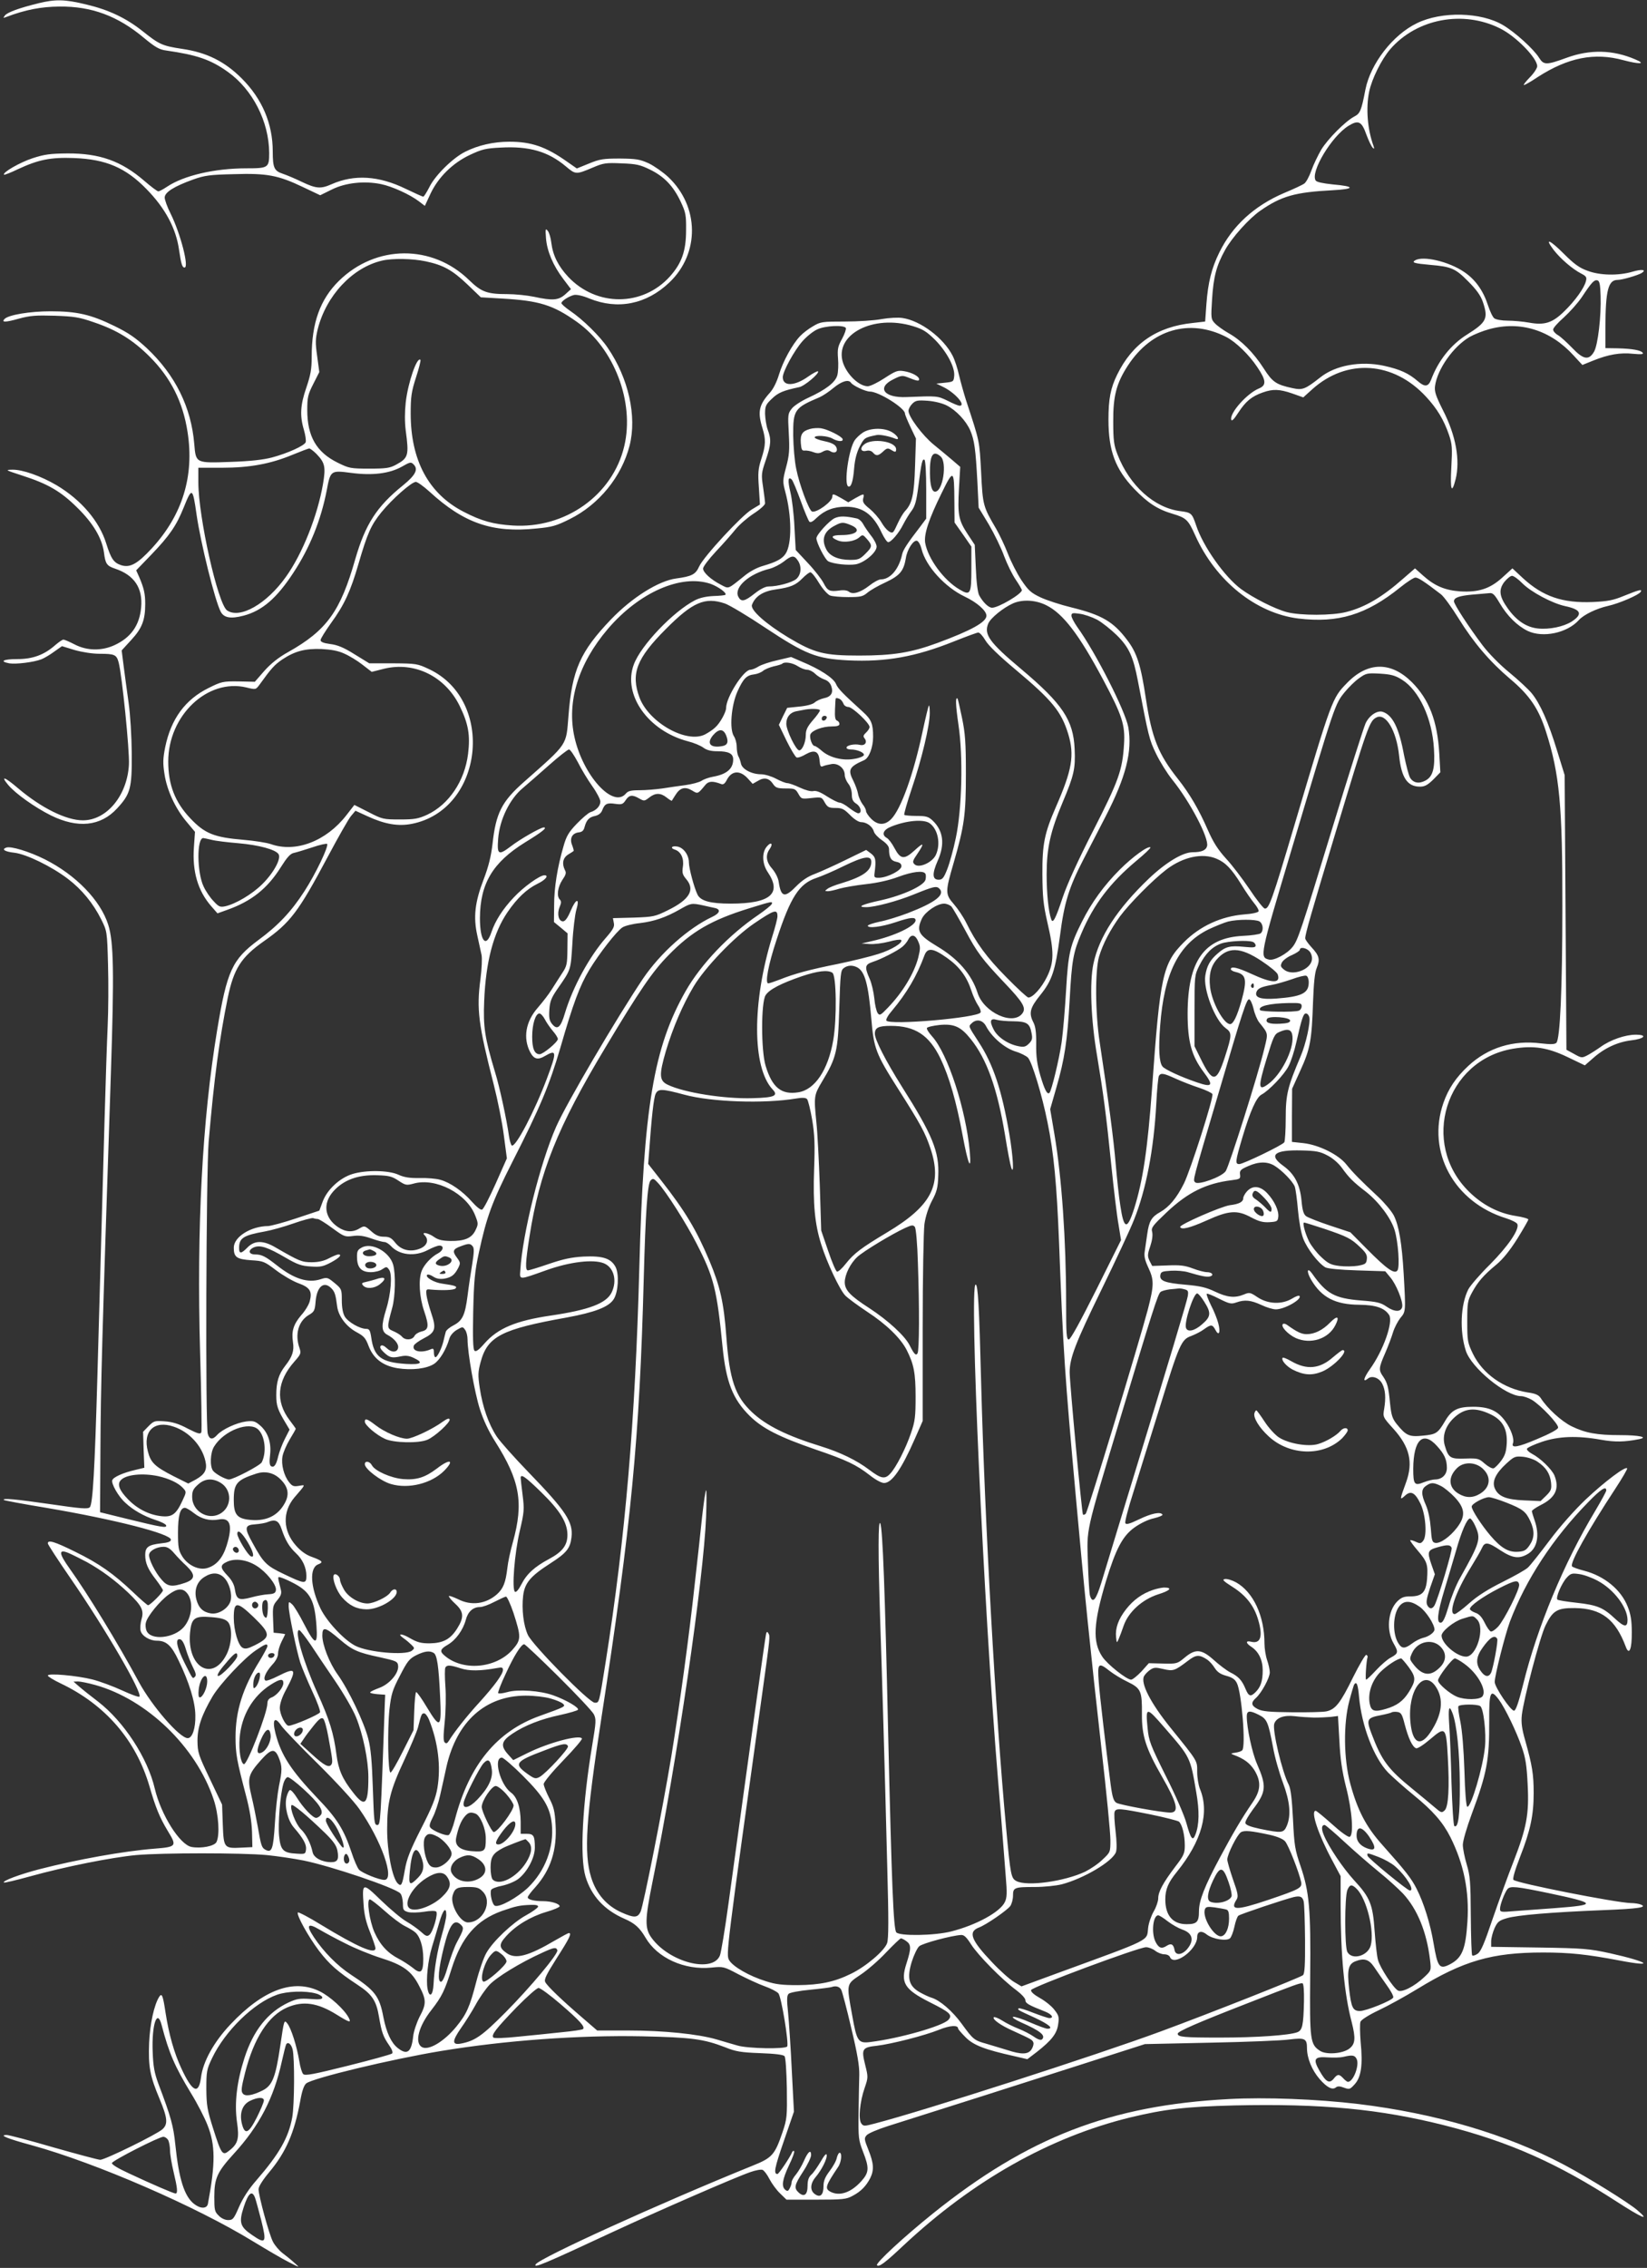 <?xml version="1.0" standalone="no"?>
<!DOCTYPE svg PUBLIC "-//W3C//DTD SVG 20010904//EN"
 "http://www.w3.org/TR/2001/REC-SVG-20010904/DTD/svg10.dtd">
<svg version="1.0" xmlns="http://www.w3.org/2000/svg"
 width="930pt" height="1280pt" viewBox="0 0 930 1280"
 preserveAspectRatio="xMidYMid meet">
<rect x="0" y="0" width="930" height="1280" fill="#333333" stroke="none"/>
<g transform="translate(0,1280) scale(0.1,-0.1)"
fill="#ffffff" stroke="none">
<path d="M215 12781 c-106 -26 -172 -50 -187 -68 -11 -15 -11 -16 7 -9 108 41
196 58 300 59 182 2 330 -53 478 -177 64 -53 87 -66 125 -71 174 -25 251 -51
349 -121 140 -100 232 -281 233 -457 0 -84 -5 -87 -129 -87 -180 0 -354 -41
-448 -104 -21 -14 -43 -26 -49 -26 -6 0 -42 27 -80 60 -129 111 -251 155 -434
154 -97 -1 -128 -5 -196 -27 -73 -24 -173 -82 -161 -93 2 -2 37 11 78 31 116
54 184 68 318 63 179 -7 290 -54 408 -175 106 -108 167 -222 184 -343 12 -81
18 -100 31 -100 27 0 -23 192 -78 303 -19 37 -34 79 -34 92 0 30 53 63 161
102 65 23 94 27 229 30 187 6 251 -6 391 -73 l97 -46 67 33 c77 38 183 49 276
30 64 -13 164 -59 214 -97 l34 -26 32 69 c44 93 125 173 223 219 66 31 88 37
173 41 161 9 268 -22 368 -106 56 -47 57 -47 154 -6 58 25 74 27 161 23 84 -3
105 -8 162 -36 79 -39 130 -92 172 -181 28 -60 31 -75 30 -161 0 -117 -25
-186 -91 -260 -154 -171 -414 -172 -574 -3 -57 61 -87 121 -96 193 -3 27 -12
58 -20 67 -13 16 -14 11 -10 -42 6 -73 40 -154 98 -230 l43 -57 -32 -29 c-38
-34 -71 -37 -177 -14 -39 8 -106 15 -150 15 -115 0 -147 12 -216 79 -208 203
-526 201 -735 -4 -106 -104 -154 -237 -154 -428 0 -71 -6 -103 -30 -174 -34
-98 -38 -159 -14 -239 9 -31 13 -62 10 -70 -8 -20 -101 -62 -190 -86 -50 -13
-120 -21 -234 -25 -197 -7 -196 -8 -205 100 -17 208 -107 390 -267 541 -65 60
-104 87 -184 126 -133 65 -211 83 -361 83 -116 0 -236 -20 -259 -43 -20 -20 4
-20 79 1 65 18 98 20 204 17 110 -4 138 -8 221 -37 131 -44 221 -100 316 -195
118 -118 187 -255 213 -424 39 -249 -29 -469 -201 -656 -82 -89 -124 -112
-174 -96 -42 14 -57 36 -84 122 -39 126 -141 246 -280 329 -88 52 -193 89
-250 88 -43 -1 -40 -2 55 -33 146 -47 218 -89 311 -181 90 -88 140 -173 151
-253 8 -65 16 -76 64 -92 107 -36 156 -109 146 -218 -9 -102 -58 -171 -152
-214 -73 -33 -155 -31 -224 5 -29 15 -57 27 -63 27 -6 0 -26 -14 -46 -31 -62
-55 -127 -79 -214 -79 -80 0 -104 -13 -45 -24 36 -6 137 6 181 23 15 6 48 25
72 43 l44 31 72 -22 c43 -12 100 -21 140 -21 86 0 96 -5 108 -49 19 -72 62
-496 58 -576 -9 -174 -125 -315 -260 -315 -94 0 -235 70 -366 181 -76 65 -101
73 -56 19 42 -50 151 -127 241 -172 152 -75 281 -62 374 39 76 82 84 114 83
308 -1 100 -8 220 -18 290 -9 66 -22 159 -28 207 l-11 87 55 60 c60 65 78 111
78 203 0 56 -7 88 -34 151 l-17 38 84 87 c104 108 143 165 184 267 47 117 51
115 73 -40 23 -159 103 -483 136 -547 18 -35 56 -42 129 -23 106 28 188 99
282 243 93 141 156 299 188 465 21 112 23 113 137 98 121 -16 217 -4 287 35
47 27 52 28 67 12 27 -27 10 -60 -60 -117 -149 -120 -213 -220 -270 -417 -84
-295 -161 -402 -380 -525 -54 -30 -96 -64 -133 -105 l-54 -62 -93 2 c-87 1
-96 -1 -168 -37 -132 -65 -212 -174 -245 -333 -13 -66 -14 -91 -4 -154 14 -92
62 -195 126 -270 l46 -55 -6 -86 c-10 -137 22 -247 98 -334 l35 -40 53 19
c139 49 229 121 305 242 34 54 53 76 73 80 14 3 61 17 103 31 43 15 81 23 85
20 11 -11 -65 -170 -128 -267 -74 -115 -149 -194 -259 -275 -149 -111 -178
-172 -234 -510 -84 -508 -116 -1111 -96 -1821 7 -238 10 -439 7 -447 -5 -13
-18 -10 -77 20 -50 27 -87 38 -130 41 -56 4 -61 3 -91 -27 l-31 -32 3 -102 4
-101 -50 -12 c-69 -16 -124 -40 -131 -58 -7 -19 34 -92 73 -127 43 -41 105
-76 169 -97 32 -10 60 -24 62 -31 6 -17 -27 -11 -223 37 l-150 37 2 350 c2
375 8 590 59 2125 19 573 16 744 -15 841 -44 138 -183 281 -358 369 -88 44
-193 76 -218 66 -28 -10 -8 -23 47 -29 67 -8 209 -77 301 -147 79 -60 143
-138 189 -230 32 -65 33 -65 38 -255 3 -104 2 -260 -2 -345 -4 -85 -12 -330
-18 -545 -6 -214 -15 -536 -20 -715 -5 -179 -14 -500 -20 -715 -15 -530 -26
-725 -43 -742 -11 -11 -49 -8 -220 17 -200 29 -276 36 -265 24 3 -3 110 -23
238 -44 389 -66 705 -147 705 -180 0 -11 -16 -17 -57 -21 -70 -8 -88 -21 -88
-65 0 -46 15 -81 61 -140 21 -28 39 -55 39 -60 0 -12 -72 -84 -84 -84 -4 0
-42 33 -84 73 -111 105 -191 162 -326 228 -117 58 -156 70 -156 48 0 -6 58
-95 129 -198 194 -281 408 -648 388 -667 -3 -4 -47 12 -97 35 -50 23 -125 51
-168 62 -88 22 -252 37 -252 22 0 -5 32 -25 72 -44 254 -121 426 -321 502
-581 35 -121 57 -175 104 -253 52 -85 49 -89 -76 -99 -176 -14 -436 -61 -650
-116 -111 -29 -210 -66 -200 -75 2 -3 69 13 149 35 194 54 459 107 599 120
148 13 593 13 735 0 61 -6 155 -20 210 -31 156 -32 512 -152 545 -185 8 -7 14
-33 15 -56 0 -38 3 -42 30 -50 17 -4 57 -3 90 2 34 6 63 6 68 1 12 -12 -18
-115 -38 -131 -13 -11 -21 -8 -48 17 -18 16 -54 42 -82 58 -27 15 -91 69 -142
118 -106 103 -109 103 -100 -22 3 -54 14 -101 36 -155 17 -43 31 -84 31 -92 0
-37 -99 6 -308 133 -68 42 -126 72 -130 69 -10 -11 56 -132 119 -216 58 -76
104 -117 219 -193 81 -53 105 -89 120 -180 15 -87 23 -111 57 -160 16 -23 23
-41 17 -47 -5 -5 -117 -36 -249 -69 -193 -48 -242 -58 -253 -47 -7 7 -17 40
-22 73 -14 84 -46 186 -68 213 -18 22 -18 19 -40 -130 -26 -175 -44 -221 -100
-249 -57 -28 -97 -35 -111 -17 -11 13 -8 35 13 118 50 196 132 322 238 368 89
38 170 27 278 -40 74 -46 85 -49 69 -18 -25 47 -104 119 -162 148 -148 74
-320 11 -505 -185 -94 -99 -156 -211 -167 -300 -13 -100 -49 -83 -111 51 -41
88 -70 191 -89 313 -15 100 -21 114 -36 91 -29 -46 -52 -152 -57 -260 -5 -134
4 -185 59 -316 45 -108 48 -142 17 -171 -31 -29 -325 -173 -352 -173 -11 0
-130 32 -264 70 -133 39 -252 70 -264 70 -47 0 2 -20 142 -58 363 -100 927
-345 1250 -543 74 -45 164 -98 200 -116 64 -33 65 -33 34 -6 -17 16 -48 41
-68 56 -20 15 -45 45 -55 65 -22 42 -81 260 -81 296 0 15 24 53 61 97 94 113
141 221 174 399 10 58 21 90 34 101 36 30 482 137 761 183 363 60 778 90 1135
83 280 -6 348 -15 470 -62 59 -24 89 -29 197 -33 86 -3 131 -9 138 -17 6 -7
11 -82 13 -181 2 -161 1 -173 -25 -250 -43 -126 -58 -143 -168 -187 -528 -214
-1203 -521 -1225 -557 -15 -24 43 0 440 185 250 116 688 307 773 336 29 10 59
16 68 12 8 -3 26 -26 39 -52 13 -25 40 -62 60 -81 l36 -35 167 0 c152 0 171 2
207 22 46 24 76 55 99 100 22 45 20 83 -10 158 -25 62 -25 67 -10 84 10 11 63
33 119 51 336 106 769 244 1087 346 l365 117 370 8 c204 4 404 12 445 18 88
11 100 5 100 -48 0 -58 28 -125 71 -175 43 -49 73 -64 93 -47 9 7 22 7 45 -2
31 -11 34 -10 61 20 36 40 46 109 33 238 -4 52 -5 103 -1 114 4 11 46 38 103
65 53 25 151 79 218 120 260 159 421 206 710 206 150 0 245 -10 431 -45 208
-40 166 -8 -54 41 -116 25 -146 28 -397 32 l-273 4 0 31 c0 18 9 51 19 74 17
37 26 44 71 57 58 17 244 33 541 45 203 8 254 16 213 32 -10 4 -35 8 -55 8
-84 2 -644 112 -663 131 -6 6 8 54 37 129 59 151 77 236 77 361 0 106 -8 155
-47 294 -20 69 -24 103 -20 145 10 91 103 444 134 507 41 84 66 99 166 98 149
-2 229 -63 287 -218 19 -52 35 -15 34 82 0 65 -6 102 -23 144 -37 95 -131 173
-247 203 -32 8 -62 19 -67 24 -16 16 90 204 245 440 38 58 67 108 66 113 -6
17 -128 -75 -234 -175 -64 -61 -144 -151 -204 -231 -54 -72 -109 -141 -122
-153 -13 -13 -78 -49 -144 -82 -82 -41 -141 -78 -188 -120 -38 -34 -75 -61
-82 -61 -38 0 6 127 92 265 27 44 55 92 62 108 16 36 34 34 104 -13 69 -45
106 -50 156 -20 53 32 67 105 37 190 -8 23 -15 46 -15 51 0 5 22 20 49 34 85
42 108 94 78 168 -16 36 -79 97 -127 122 -17 9 -30 22 -28 28 3 7 40 24 84 39
94 32 200 36 334 12 78 -14 133 -13 214 3 57 11 2 23 -105 23 -132 0 -197 12
-275 50 -57 28 -137 101 -174 159 -12 18 -30 26 -74 32 -136 22 -253 104 -309
218 -30 63 -32 72 -32 181 0 106 2 119 27 165 32 59 64 97 138 158 37 31 75
78 118 146 34 55 62 104 62 108 0 5 -32 14 -71 20 -97 15 -188 62 -264 137
-278 273 -133 743 249 807 115 19 194 7 307 -47 l98 -47 47 41 c64 57 139 91
214 100 77 9 95 32 26 32 -59 0 -143 -29 -198 -69 -24 -17 -57 -38 -74 -47
-31 -16 -34 -16 -75 7 l-44 24 -5 775 -5 775 -43 139 c-49 160 -95 264 -143
323 -19 23 -75 75 -126 117 -53 43 -117 108 -151 153 -77 102 -162 232 -162
249 0 21 29 31 105 38 39 3 81 7 94 8 20 3 30 -7 59 -56 42 -72 99 -128 158
-157 86 -41 223 -12 289 61 27 30 98 65 165 80 63 14 174 62 184 79 11 17 -7
13 -91 -21 -65 -27 -95 -32 -179 -36 -171 -7 -282 31 -395 135 l-59 55 -56
-51 c-70 -64 -135 -85 -238 -79 -85 6 -144 30 -209 88 l-47 42 -68 -59 c-117
-103 -213 -160 -319 -187 -80 -21 -259 -21 -337 -1 -67 18 -188 79 -258 130
-93 69 -215 241 -254 360 -23 68 -27 72 -89 80 -147 18 -287 144 -355 320 -20
51 -24 79 -24 185 -1 145 18 217 83 317 133 204 348 267 555 161 54 -28 129
-100 176 -171 50 -74 52 -102 8 -120 -67 -28 -164 -137 -156 -175 3 -12 15 0
41 40 41 63 75 91 138 113 57 20 93 19 166 -6 l62 -22 51 46 c195 175 458 158
643 -43 62 -67 100 -130 129 -215 18 -53 19 -74 13 -184 -7 -127 2 -153 24
-67 27 108 2 248 -71 390 -41 82 -49 106 -45 137 13 95 102 222 195 277 25 14
74 34 111 44 174 48 346 -5 476 -148 l50 -54 62 25 c84 34 152 46 225 38 44
-4 59 -3 54 5 -9 15 -59 24 -143 26 l-68 1 0 120 c1 206 16 265 69 265 26 0
114 26 136 39 29 19 1 23 -53 7 -79 -23 -184 -21 -254 6 -45 16 -75 38 -132
95 -81 81 -112 93 -58 22 39 -50 105 -107 155 -133 29 -15 33 -21 27 -43 -9
-38 -61 -111 -122 -170 -67 -66 -112 -80 -199 -64 -34 6 -88 11 -121 11 -32 0
-66 6 -75 13 -9 6 -25 40 -36 74 -27 83 -72 146 -135 188 -86 59 -233 93 -277
65 -20 -12 -5 -17 85 -25 119 -10 143 -20 215 -93 48 -48 71 -81 83 -116 32
-94 21 -115 -90 -185 -90 -56 -162 -147 -202 -254 -16 -41 -36 -43 -76 -8 -51
44 -99 66 -189 86 -132 29 -275 4 -362 -66 -84 -66 -99 -72 -155 -60 -93 20
-114 34 -163 111 -58 90 -127 159 -198 199 -30 17 -65 42 -78 56 -22 23 -23
28 -16 135 8 129 25 191 73 278 39 71 136 179 200 223 118 82 196 104 406 115
130 7 130 22 2 33 -56 6 -90 13 -96 22 -31 48 90 250 186 309 55 34 74 25 100
-49 13 -35 29 -68 36 -75 9 -8 10 -7 5 9 -35 96 -44 215 -25 307 15 73 70 183
119 240 150 173 412 222 621 117 89 -44 209 -167 209 -213 0 -11 -19 -40 -42
-63 -23 -24 -38 -43 -33 -43 6 0 41 20 78 45 171 110 320 140 484 95 91 -24
130 -22 68 4 -127 55 -256 58 -388 10 -115 -42 -130 -42 -156 -1 -30 49 -136
145 -204 185 -124 74 -347 79 -486 11 -137 -66 -262 -229 -291 -374 -23 -120
-30 -136 -63 -153 -51 -27 -149 -126 -186 -186 -18 -31 -44 -84 -56 -118 -12
-34 -30 -67 -40 -74 -9 -7 -60 -31 -113 -53 -169 -72 -293 -185 -367 -336 -44
-89 -64 -170 -73 -292 l-7 -98 -70 -8 c-203 -21 -341 -116 -427 -292 -37 -75
-49 -137 -49 -254 0 -175 39 -279 145 -390 76 -79 132 -116 217 -141 77 -23
88 -33 128 -122 115 -256 342 -439 582 -469 225 -27 384 21 576 176 37 30 76
55 85 55 16 0 49 -21 144 -94 17 -13 61 -74 99 -135 86 -139 178 -246 291
-342 111 -93 162 -169 203 -297 77 -240 94 -419 93 -987 0 -468 -13 -751 -34
-771 -10 -9 -33 -9 -87 -3 -157 20 -299 -24 -410 -127 -70 -65 -113 -129 -141
-210 -95 -275 60 -559 354 -650 32 -10 61 -25 64 -33 12 -31 -54 -126 -154
-227 -56 -55 -111 -119 -123 -141 -44 -87 -50 -236 -14 -347 31 -96 226 -256
312 -256 14 0 42 -10 61 -21 51 -31 152 -138 148 -157 -2 -10 -46 -34 -118
-64 -110 -47 -148 -53 -137 -24 9 23 -11 80 -43 124 -43 60 -93 82 -182 82
-87 0 -121 -17 -158 -80 -41 -70 -51 -76 -126 -83 -77 -8 -94 0 -147 65 -25
31 -31 50 -38 117 -9 94 -15 116 -40 153 -25 35 -24 48 12 130 17 39 37 92 45
119 8 26 27 62 41 80 31 36 31 36 19 249 -10 172 -27 273 -56 330 -12 23 -51
70 -87 104 -102 95 -145 139 -181 184 -44 55 -154 110 -242 120 l-65 7 0 150
1 150 47 104 c55 120 64 170 71 383 4 110 10 169 21 195 20 48 14 70 -30 117
-19 21 -35 43 -35 50 0 24 33 139 171 596 182 603 192 630 230 650 53 29 114
-73 129 -214 13 -126 47 -176 118 -176 27 0 43 9 75 40 l40 41 -6 107 c-11
184 -58 305 -155 402 -118 117 -249 116 -366 -5 -84 -86 -85 -89 -296 -799
-128 -432 -145 -478 -169 -474 -8 2 -47 51 -86 110 -40 59 -99 137 -133 173
-45 50 -71 90 -103 163 -50 114 -101 201 -168 286 -111 140 -147 231 -181 454
-28 187 -50 257 -105 329 -78 104 -143 142 -313 184 -62 15 -142 41 -176 57
-55 26 -69 39 -109 98 -25 38 -59 105 -76 149 -17 44 -47 107 -66 140 -74 126
-76 132 -85 319 -10 181 -6 166 -85 406 -13 41 -31 105 -40 143 -8 37 -24 86
-36 109 -51 100 -181 198 -283 213 -24 4 -77 1 -117 -6 -41 -8 -135 -14 -209
-14 -128 0 -137 -1 -180 -27 -25 -14 -57 -39 -72 -55 -44 -46 -97 -143 -119
-216 -13 -43 -32 -82 -53 -105 -61 -68 -69 -107 -41 -198 20 -65 19 -97 -6
-174 -18 -55 -20 -79 -14 -162 l6 -96 -45 -27 c-57 -33 -273 -267 -298 -322
-20 -45 -41 -56 -129 -68 -100 -13 -250 -107 -370 -232 -173 -181 -219 -285
-239 -542 -14 -172 0 -152 -251 -374 -126 -111 -159 -176 -178 -350 -8 -69
-22 -127 -50 -200 -50 -130 -59 -213 -36 -317 9 -41 20 -91 24 -110 4 -19 1
-80 -6 -135 -23 -171 -12 -257 75 -597 22 -86 48 -215 57 -287 l17 -129 -63
-142 c-35 -78 -69 -145 -77 -147 -8 -4 -31 15 -58 45 -52 59 -122 108 -178
123 -23 7 -75 11 -117 10 -57 -1 -87 4 -120 19 -55 25 -182 27 -258 4 -71 -21
-144 -88 -169 -156 l-19 -51 -129 -43 c-71 -24 -143 -43 -160 -44 -98 -1 -194
-61 -194 -122 0 -54 16 -65 98 -71 69 -4 75 -7 140 -56 37 -28 93 -61 125 -73
67 -24 81 -46 66 -102 -5 -20 -27 -56 -49 -80 -43 -51 -55 -89 -46 -150 8 -50
-3 -83 -43 -134 -38 -49 -51 -92 -51 -166 0 -61 7 -82 56 -163 l19 -32 -27
-53 c-15 -29 -31 -73 -37 -97 -11 -49 -24 -67 -41 -56 -8 5 -10 25 -5 64 8 70
-13 129 -58 167 -27 23 -38 26 -78 21 -53 -7 -134 -44 -163 -76 -26 -29 -44
-26 -53 7 -14 48 -9 1480 5 1647 31 362 61 583 108 814 34 163 75 228 203 318
150 105 196 166 361 476 58 109 117 213 131 230 l26 31 70 -32 c96 -44 171
-57 248 -42 404 79 474 695 98 873 -66 31 -72 32 -203 33 l-135 0 -83 51 c-62
39 -97 53 -138 58 -38 5 -54 12 -54 22 0 8 27 51 59 96 75 103 110 179 155
334 51 175 71 219 129 291 61 75 171 172 195 172 9 0 44 -25 77 -55 194 -178
355 -234 604 -208 88 8 112 15 188 53 165 82 293 239 338 415 42 165 -6 380
-123 551 -44 66 -142 162 -215 211 -26 18 -47 37 -47 42 0 12 42 39 71 46 15
3 49 -4 87 -20 160 -65 322 -33 452 91 172 164 169 428 -6 594 -30 28 -80 63
-111 78 -51 23 -71 26 -163 27 -92 0 -113 -3 -174 -28 l-69 -28 -56 39 c-119
84 -201 112 -325 112 -89 0 -177 -20 -250 -57 -70 -35 -171 -135 -202 -200
-15 -29 -30 -53 -34 -53 -5 0 -49 20 -99 44 -152 74 -290 83 -419 26 -61 -27
-87 -25 -167 13 -39 19 -87 39 -108 46 -49 16 -57 34 -57 126 0 157 -60 297
-175 412 -96 96 -198 147 -337 167 -112 17 -129 25 -223 100 -93 74 -192 121
-320 151 -120 29 -172 30 -270 6z m2189 -1456 c99 -21 150 -49 236 -131 l75
-72 120 -7 c210 -12 288 -36 423 -132 210 -149 326 -452 267 -701 -65 -276
-333 -467 -630 -448 -109 7 -176 25 -278 78 -197 102 -298 290 -298 554 0 95
4 123 30 204 17 52 28 96 25 99 -19 20 -70 -127 -83 -240 -6 -56 -6 -110 0
-159 19 -141 15 -155 -55 -193 -35 -19 -57 -22 -151 -22 -105 0 -114 2 -177
33 -121 59 -173 149 -173 298 0 72 4 88 34 147 l34 67 -12 89 c-11 77 -10 98
3 153 48 190 196 348 363 387 59 14 171 12 247 -4z m6634 -195 c4 -113 -15
-277 -37 -315 -29 -50 -60 -45 -122 20 -30 31 -66 64 -81 73 -16 9 -28 23 -28
32 0 9 27 39 60 68 33 30 79 81 102 115 55 83 69 98 87 95 13 -3 17 -21 19
-88z m-3882 -171 c56 -17 77 -31 124 -77 66 -67 113 -155 108 -204 -3 -32 -5
-33 -52 -38 l-49 -5 35 -17 c69 -32 136 -108 96 -108 -6 0 -36 12 -67 28 -58
28 -58 28 -231 21 -128 -6 -172 53 -76 100 43 22 52 23 80 12 52 -21 66 -24
66 -12 0 17 -41 39 -85 46 -36 6 -47 2 -110 -39 -38 -25 -81 -46 -95 -46 -49
0 -117 65 -140 133 -51 159 171 275 396 206z m-380 -10 c3 -6 -6 -33 -21 -61
-24 -43 -27 -58 -23 -111 3 -34 1 -77 -4 -95 -11 -40 -64 -81 -164 -127 -39
-18 -81 -45 -93 -61 -22 -28 -23 -34 -17 -140 5 -93 3 -123 -15 -190 -20 -75
-20 -82 -5 -139 37 -137 38 -296 2 -350 -19 -29 -52 -47 -128 -69 -35 -10 -76
-32 -108 -59 -92 -74 -84 -71 -128 -48 -57 29 -102 70 -102 92 0 11 33 54 73
97 40 42 89 98 110 124 21 26 67 66 102 89 36 23 65 49 65 58 0 9 -5 50 -11
91 -11 71 -10 80 15 153 30 88 32 116 11 172 -8 22 -14 62 -15 89 0 44 4 53
39 86 35 34 64 46 154 65 30 6 116 79 106 89 -3 3 -28 -10 -55 -29 -77 -55
-144 -57 -144 -4 0 32 65 151 111 203 24 27 61 57 84 67 44 21 150 26 161 8z
m29 -309 c10 -16 82 -50 107 -50 50 0 198 -93 198 -124 0 -6 14 -40 31 -76
l31 -65 -5 -155 c-5 -162 -16 -212 -57 -255 -10 -11 -28 -41 -39 -65 -11 -25
-23 -49 -27 -52 -12 -13 -42 11 -67 54 -14 24 -44 58 -67 77 -34 27 -40 38
-36 57 8 30 5 30 -45 2 l-39 -23 -39 23 c-46 26 -51 27 -51 9 0 -28 -89 -93
-115 -84 -17 7 -71 150 -89 241 -9 41 -16 125 -17 187 -1 146 7 157 149 217
18 8 53 31 79 53 46 38 85 49 98 29z m540 -128 c54 -27 110 -87 134 -142 23
-55 30 -104 40 -291 l7 -144 58 -96 c31 -53 70 -133 86 -178 17 -45 46 -104
65 -132 19 -28 35 -55 35 -60 0 -21 -132 -99 -168 -99 -20 0 -51 30 -73 70 -8
15 -16 75 -19 155 l-6 130 -41 62 c-51 78 -56 108 -48 258 l7 120 -43 37 c-24
21 -72 60 -106 88 -64 52 -143 158 -143 191 0 11 10 29 21 40 19 19 30 21 88
17 39 -3 82 -14 106 -26z m-3558 -274 c48 -50 53 -73 37 -169 -31 -180 -116
-394 -209 -524 -109 -154 -261 -240 -333 -190 -52 37 -162 527 -162 723 l0 82
133 0 c157 0 275 22 398 73 46 19 89 35 95 36 5 0 24 -14 41 -31z m3525 -15
c37 -34 12 -198 -32 -198 -18 0 -28 35 -29 101 -2 105 17 137 61 97z m-82
-187 l0 -163 -32 -43 c-75 -97 -99 -134 -104 -159 -18 -83 -67 -141 -120 -141
-12 0 -41 -16 -65 -35 -50 -39 -93 -52 -115 -35 -9 8 -30 11 -55 7 -55 -7 -66
-2 -89 43 -11 21 -50 72 -88 112 l-69 74 -7 129 c-3 71 -14 160 -23 197 -16
67 -13 92 8 71 6 -6 28 -59 50 -119 21 -59 44 -113 49 -118 7 -7 21 1 42 22
44 42 96 62 163 62 96 0 156 -43 204 -148 14 -29 30 -52 36 -52 17 0 60 50 85
100 13 25 34 60 48 78 19 26 27 54 38 140 17 133 22 154 34 147 6 -4 10 -75
10 -169z m159 -63 l1 -122 48 -68 47 -68 0 -122 c0 -147 -5 -157 -67 -120 -89
52 -179 175 -194 264 -7 49 20 132 94 282 66 135 70 132 71 -46z m-185 -273
c24 -96 132 -214 243 -267 70 -33 123 -80 123 -108 0 -36 -85 -83 -277 -154
-150 -55 -251 -71 -442 -71 -198 0 -252 14 -398 101 -129 78 -217 156 -207
185 18 49 63 78 139 88 78 11 109 24 145 61 19 19 39 35 46 35 7 0 29 -27 49
-61 21 -34 48 -64 62 -70 13 -5 60 -9 103 -9 68 0 82 3 107 24 16 14 63 41
105 60 80 38 101 64 113 136 7 48 42 102 62 98 9 -2 20 -21 27 -48z m-700 -62
c25 -35 20 -83 -9 -107 -27 -20 -104 -41 -155 -41 -18 0 -46 -14 -79 -40 -58
-46 -77 -49 -93 -16 -23 53 63 128 178 156 23 6 58 24 79 40 45 36 59 37 79 8z
m4093 -131 c48 -48 167 -112 241 -128 90 -19 101 -45 37 -87 -46 -29 -126 -46
-192 -39 -64 7 -120 44 -169 113 -48 67 -53 105 -20 149 15 19 35 35 44 35 9
0 36 -19 59 -43z m-4585 -2 c44 -16 94 -52 84 -62 -3 -3 -33 -6 -68 -7 -41 -2
-77 -10 -104 -24 -122 -63 -305 -254 -345 -362 -64 -170 80 -375 306 -434 32
-8 71 -24 87 -36 19 -14 43 -20 78 -20 64 0 90 -13 90 -46 0 -53 -36 -84 -115
-98 -22 -4 -51 -14 -64 -23 -13 -8 -53 -19 -90 -24 -36 -5 -95 -13 -131 -19
-36 -5 -93 -10 -128 -10 -50 0 -66 -4 -79 -20 -72 -83 -241 104 -289 319 -45
200 22 416 188 611 177 207 414 311 580 255z m81 -111 c26 -9 130 -71 230
-138 225 -149 287 -174 466 -183 214 -10 381 20 598 107 68 27 130 50 137 50
8 0 26 -20 40 -44 16 -28 77 -87 169 -164 209 -175 260 -238 299 -365 36 -120
22 -202 -70 -412 -64 -147 -77 -208 -76 -380 1 -127 5 -169 28 -270 39 -167
38 -226 -2 -308 -31 -63 -80 -117 -105 -117 -7 0 -62 51 -124 114 -111 112
-172 195 -228 310 -16 32 -47 78 -69 103 -49 56 -49 69 -2 230 62 214 70 275
70 508 0 176 -4 227 -22 314 -12 57 -23 106 -25 108 -13 13 -11 -37 5 -147 27
-179 20 -476 -15 -640 -13 -63 -35 -142 -48 -175 -20 -51 -28 -60 -49 -60 -36
0 -37 34 -6 105 43 95 33 172 -29 230 -23 21 -36 25 -90 25 -35 0 -66 3 -69 6
-3 3 16 70 43 150 56 165 101 355 101 424 0 27 -2 46 -5 43 -3 -3 -19 -70 -36
-149 -51 -239 -121 -434 -176 -491 -36 -37 -76 -37 -114 1 -16 16 -29 36 -29
44 0 8 -9 26 -20 39 -10 14 -22 40 -25 58 -3 17 -15 50 -26 72 -33 64 -25 80
61 118 27 12 50 72 50 132 0 73 -10 97 -56 139 -119 108 -143 133 -154 160
-14 32 -89 82 -193 125 l-60 26 -76 -18 c-42 -9 -90 -25 -107 -35 -17 -11 -38
-19 -47 -19 -38 0 -137 -155 -137 -216 0 -23 -35 -87 -62 -110 -12 -12 -38
-29 -57 -39 -104 -53 -317 67 -370 208 -50 135 -17 221 149 387 151 152 221
182 333 144z m1815 -10 c95 -47 185 -165 321 -420 107 -201 125 -255 118 -364
-9 -147 -30 -206 -174 -488 -86 -168 -148 -304 -173 -379 -39 -118 -55 -148
-64 -122 -16 44 -26 148 -26 253 0 149 21 243 90 407 65 154 73 191 68 302 -7
163 -69 255 -302 451 -179 150 -211 195 -186 256 13 32 85 90 141 115 54 23
127 19 187 -11z m286 -81 c28 -15 78 -55 112 -88 69 -68 93 -121 119 -257 61
-317 64 -332 103 -412 21 -44 62 -110 91 -146 101 -125 208 -330 197 -375 -6
-24 -31 -35 -82 -35 -55 0 -150 -57 -246 -148 -179 -171 -282 -329 -314 -482
-22 -104 -14 -318 21 -520 36 -217 51 -329 80 -615 14 -137 32 -289 41 -337
l14 -87 -140 -281 c-90 -179 -145 -280 -155 -280 -13 0 -15 30 -15 208 0 352
-25 710 -66 950 l-24 142 35 122 c46 159 62 262 75 495 12 222 20 268 67 377
69 162 161 283 309 407 47 39 83 73 80 76 -12 12 -102 -54 -173 -125 -89 -89
-160 -187 -213 -293 -68 -135 -78 -178 -90 -385 -6 -104 -17 -236 -25 -294
-14 -98 -57 -275 -69 -288 -13 -12 -28 18 -52 99 -18 63 -24 105 -23 175 1 66
-4 100 -15 122 -28 54 -21 83 39 157 66 82 84 138 110 331 24 188 50 274 134
436 26 51 82 159 124 240 115 223 152 369 128 504 -17 92 -184 421 -288 565
-18 26 -33 54 -33 64 0 15 6 17 46 11 25 -3 69 -18 98 -33z m-4250 -192 c28
-12 74 -40 102 -62 l53 -41 71 18 c171 41 343 -43 425 -209 50 -102 61 -166
48 -272 -19 -153 -108 -285 -230 -343 -51 -23 -71 -27 -154 -27 -94 0 -100 1
-177 41 l-81 41 -45 -58 c-114 -147 -287 -213 -427 -163 -24 8 -93 19 -154 24
-166 14 -219 35 -301 122 -86 91 -124 189 -124 320 0 260 222 470 441 418 53
-13 53 -13 74 15 66 92 85 113 129 143 71 47 128 62 221 59 55 -3 95 -10 129
-26z m2561 -71 c17 -11 40 -20 53 -20 12 0 32 -10 44 -22 13 -13 36 -27 53
-33 19 -6 33 -20 39 -38 13 -37 -1 -60 -43 -68 -17 -4 -40 -14 -51 -24 -11
-10 -44 -19 -87 -23 l-68 -7 -24 -48 -23 -48 43 -89 c24 -49 50 -92 57 -95 7
-3 31 5 52 18 50 28 74 17 78 -37 3 -31 6 -36 20 -30 9 4 31 9 49 12 37 5 73
-25 73 -62 0 -13 9 -35 20 -49 12 -14 20 -40 20 -61 0 -27 6 -40 25 -52 27
-17 34 -54 11 -54 -7 0 -30 14 -51 30 -21 17 -45 30 -54 30 -9 0 -41 16 -71
35 -38 25 -62 34 -78 30 -13 -3 -44 5 -76 20 -29 14 -61 25 -70 25 -9 0 -38
11 -64 25 -26 14 -64 25 -84 25 -53 0 -107 28 -114 60 -3 14 -9 33 -15 42 -5
10 -9 34 -9 53 0 20 -7 47 -16 60 -26 40 -15 173 20 252 33 73 51 92 95 97 17
2 39 11 49 19 9 9 37 20 60 26 24 5 46 12 49 15 13 13 59 5 88 -14z m3411 -76
c97 -60 171 -219 181 -390 7 -111 -6 -158 -49 -180 -36 -19 -68 -13 -86 17 -7
11 -22 69 -34 127 -28 153 -64 225 -119 244 -30 11 -76 -18 -98 -64 -11 -25
-95 -288 -186 -586 -180 -590 -196 -638 -226 -676 -31 -40 -105 -79 -133 -72
-54 13 -53 19 124 611 252 844 247 830 306 902 21 25 55 59 78 75 39 28 45 30
118 26 63 -4 86 -10 124 -34z m-3170 -112 c6 -4 13 -15 17 -24 3 -10 16 -18
27 -18 23 0 120 -91 120 -113 0 -8 -9 -22 -20 -32 -15 -14 -17 -21 -9 -31 19
-23 3 -45 -26 -38 -30 7 -75 -2 -75 -16 0 -6 11 -10 24 -10 37 0 78 -18 74
-32 -3 -7 -27 -17 -54 -21 -64 -12 -139 7 -182 44 -18 16 -37 29 -43 29 -13 0
-30 47 -23 65 9 23 69 45 120 45 31 0 44 4 44 14 0 8 -6 16 -14 19 -10 4 -13
21 -11 64 1 32 3 59 4 61 2 4 16 2 27 -6z m-116 -61 c0 -6 -18 -31 -40 -56
-31 -36 -40 -55 -40 -83 0 -41 -20 -87 -37 -87 -18 0 -73 113 -73 150 0 37 20
62 53 70 12 2 31 6 42 8 39 9 95 7 95 -2z m38 -43 c-6 -18 -28 -21 -28 -4 0 9
7 16 16 16 9 0 14 -5 12 -12z m-568 -98 c15 -37 9 -56 -22 -61 -67 -12 -90 15
-52 61 33 38 58 38 74 0z m-837 -152 c20 -40 57 -101 82 -136 25 -35 45 -74
45 -86 0 -25 -23 -50 -56 -60 -12 -4 -46 -33 -77 -65 -46 -48 -59 -70 -75
-127 -35 -120 -53 -234 -53 -332 l-1 -96 39 -32 38 -32 -1 -91 c-1 -82 -3 -94
-30 -134 -16 -24 -42 -66 -59 -92 -16 -26 -51 -71 -77 -101 -70 -79 -86 -172
-44 -253 21 -39 43 -45 83 -21 67 39 68 24 12 -125 -69 -185 -178 -393 -199
-380 -5 3 -12 27 -16 53 -13 93 -53 279 -79 362 -58 193 -67 255 -61 400 9
221 52 385 132 502 54 79 108 130 169 160 46 22 66 48 39 48 -26 0 -118 -66
-172 -124 -63 -66 -106 -134 -127 -197 -31 -93 -65 -50 -65 79 1 195 72 314
254 427 98 60 129 85 106 85 -17 0 -135 -67 -186 -107 -70 -53 -78 -47 -71 44
8 106 65 224 139 285 28 24 95 82 150 131 54 48 104 87 111 87 7 0 29 -33 50
-72z m958 -90 l29 -32 30 17 c36 22 64 15 86 -19 14 -20 24 -24 71 -24 50 0
55 -2 71 -30 17 -30 18 -30 74 -24 57 6 58 6 75 -25 16 -27 23 -31 61 -31 37
0 48 -6 82 -40 23 -24 49 -40 62 -40 31 0 64 -24 72 -52 3 -13 24 -35 46 -50
27 -19 40 -35 40 -50 0 -47 11 -66 41 -72 20 -4 29 -11 29 -25 0 -23 -75 -62
-123 -65 -29 -1 -32 2 -29 24 10 77 7 92 -20 113 l-27 20 -117 -57 c-63 -31
-141 -66 -172 -78 -39 -14 -72 -36 -105 -69 -66 -68 -87 -64 -100 24 -3 22
-19 53 -36 73 -35 39 -40 77 -15 112 22 32 7 43 -17 13 -28 -34 -25 -97 6
-143 82 -121 15 -178 -209 -178 -115 0 -169 15 -187 50 -19 38 -49 150 -49
182 0 42 -30 84 -65 90 -31 6 -43 -8 -15 -17 35 -11 53 -50 46 -96 -5 -34 -3
-45 19 -71 51 -60 19 -115 -103 -175 -73 -36 -81 -38 -194 -42 l-117 -3 5 -27
c5 -21 -4 -37 -44 -83 -95 -108 -188 -280 -232 -426 -24 -82 -43 -98 -73 -61
-15 19 -18 35 -15 81 3 46 12 67 44 114 80 115 76 105 86 259 4 79 15 164 22
189 21 70 -1 67 -31 -3 -18 -43 -32 -61 -44 -61 -25 0 -35 42 -19 81 10 23 10
33 1 42 -19 19 -12 70 14 110 20 29 24 41 15 56 -18 36 -12 69 18 88 15 9 29
18 31 20 2 1 -2 16 -8 32 -16 38 -1 68 36 73 20 2 29 10 34 31 11 39 25 55 60
62 20 5 34 16 40 33 14 36 27 42 74 35 36 -5 43 -2 58 21 20 30 38 32 77 9 27
-15 29 -15 55 5 35 28 65 28 99 1 15 -12 28 -20 30 -18 1 2 10 17 20 32 25 41
54 49 93 26 34 -21 33 -21 76 31 18 22 42 23 89 5 12 -5 21 2 32 23 27 53 74
56 117 10z m1028 -254 c48 -34 64 -118 35 -180 -21 -43 -96 -76 -120 -52 -13
12 -11 20 16 59 42 62 37 68 -15 20 -59 -54 -80 -52 -114 12 -14 27 -34 53
-44 58 -31 18 -20 46 26 64 84 34 182 43 216 19z m-4054 -94 c22 -6 90 -14
150 -19 117 -10 212 -36 228 -62 16 -25 -28 -106 -92 -169 -57 -57 -151 -112
-209 -125 -29 -6 -37 -3 -66 29 -19 19 -44 56 -56 82 -38 78 -40 275 -2 274 4
0 25 -5 47 -10z m5673 -106 c51 -21 86 -57 140 -144 25 -41 59 -90 74 -108 16
-19 27 -39 25 -45 -2 -7 -37 -15 -83 -18 -129 -11 -249 -66 -339 -157 -120
-121 -134 -185 -180 -827 -25 -341 -51 -518 -101 -677 -39 -122 -58 -118 -78
18 -8 49 -19 154 -26 234 -11 135 -43 377 -90 685 -26 167 -27 406 -4 486 22
73 63 151 118 227 55 74 187 207 263 265 94 71 202 94 281 61z m-1948 -18 c0
-51 -47 -84 -172 -122 -32 -9 -66 -23 -75 -30 -17 -13 -17 -13 2 -14 11 0 41
7 67 15 26 7 93 19 149 25 63 7 131 22 181 41 81 30 142 37 153 18 4 -5 4 -21
1 -34 -9 -34 -127 -88 -251 -116 -107 -23 -141 -39 -84 -39 49 0 176 34 267
71 116 47 130 50 147 33 33 -34 -24 -78 -180 -138 -50 -19 -121 -41 -158 -48
-37 -8 -67 -18 -67 -23 2 -16 79 -6 157 20 83 28 113 31 113 11 0 -32 -119
-89 -245 -117 l-60 -14 45 -3 c25 -2 73 4 108 13 35 10 66 14 70 10 14 -14
-51 -55 -128 -79 -43 -14 -146 -39 -227 -56 -161 -32 -249 -56 -331 -89 -29
-11 -58 -21 -64 -21 -19 0 0 105 47 246 79 242 128 317 225 349 30 10 100 40
154 67 113 55 156 62 156 24z m-562 -238 c-3 -7 -36 -34 -75 -61 -167 -113
-324 -278 -411 -430 -181 -317 -238 -656 -262 -1563 -23 -864 -79 -1523 -190
-2224 -38 -239 -36 -230 -62 -230 -31 0 -348 322 -377 382 -25 53 -36 145 -27
222 9 72 41 110 153 182 92 59 113 85 120 148 10 86 -31 148 -243 367 -78 81
-159 171 -179 201 -46 70 -80 167 -96 274 -11 73 -10 91 5 147 39 145 118 185
486 251 157 29 237 59 265 103 26 39 32 141 11 182 -26 49 -72 64 -181 59 -69
-4 -115 -14 -197 -42 -58 -20 -111 -36 -117 -36 -16 0 -14 47 9 192 56 361
158 617 429 1067 191 319 266 429 355 519 131 135 244 200 458 266 129 40 131
40 126 24z m-388 -8 c25 -6 55 -12 68 -15 33 -8 27 -29 -15 -49 -138 -65 -294
-205 -392 -349 -150 -224 -433 -705 -491 -837 -91 -207 -190 -606 -202 -810
-4 -55 -10 -55 147 1 134 48 266 63 325 39 56 -23 76 -97 44 -164 -30 -62
-127 -99 -344 -131 -198 -29 -299 -72 -374 -157 -34 -39 -49 -49 -57 -41 -8 8
-10 72 -7 220 4 176 9 227 32 333 44 203 73 283 188 510 159 312 210 435 272
646 73 253 109 349 164 441 56 92 153 217 187 239 14 9 58 20 98 24 82 10 146
32 227 78 61 35 65 36 130 22z m1403 -7 c8 -10 43 -70 77 -133 68 -127 95
-163 221 -296 105 -110 124 -142 103 -172 -51 -73 -218 2 -254 114 -33 104
-110 193 -230 264 -104 63 -117 86 -84 156 19 39 86 84 125 84 14 0 33 -8 42
-17z m-983 -55 c0 -11 -13 -63 -30 -116 -114 -371 -113 -736 2 -860 35 -36 12
-47 -112 -50 -158 -5 -388 31 -480 76 -48 23 -49 56 -10 190 40 133 95 261
157 365 64 107 228 278 341 355 115 78 132 83 132 40z m2721 -28 c21 -12 26
-52 7 -68 -7 -5 -52 -12 -100 -14 -219 -11 -311 -141 -312 -438 0 -158 22
-239 90 -330 58 -77 51 -89 -37 -59 -91 31 -182 73 -195 90 -19 24 -23 98 -13
230 22 295 104 460 272 543 40 19 90 39 112 45 55 13 152 13 176 1z m-1926
-114 c13 -29 12 -41 0 -91 -24 -90 -88 -196 -172 -283 -41 -43 -46 -45 -57
-30 -7 10 -16 47 -19 83 -4 36 -15 86 -27 112 -29 66 -26 79 18 94 47 15 141
63 168 86 12 10 27 28 33 41 17 32 40 27 56 -12z m1889 -2 c9 -3 16 -13 16
-20 0 -12 -12 -13 -64 -8 -80 8 -106 2 -151 -38 -43 -37 -60 -69 -69 -123 -13
-78 54 -253 114 -297 37 -27 37 -38 -3 -162 -48 -149 -70 -150 -140 -6 l-32
65 0 200 c0 197 0 201 27 255 33 67 73 107 124 125 40 14 150 20 178 9z m320
-53 c10 -11 16 -31 14 -47 -7 -57 -110 -95 -157 -57 -21 17 -22 22 -12 42 7
12 32 31 57 41 24 11 44 24 44 30 0 17 36 11 54 -9z m-2047 -37 c71 -50 113
-107 139 -188 9 -28 26 -64 36 -79 11 -15 18 -34 15 -41 -12 -30 -515 -74
-532 -46 -4 6 10 31 32 56 83 99 141 197 183 312 17 45 48 42 127 -14z m1777
-18 c47 -31 88 -65 91 -76 17 -52 -31 -51 -150 4 -78 36 -115 44 -115 26 0 -5
12 -13 28 -16 59 -14 65 -43 32 -163 -25 -87 -46 -131 -64 -131 -36 0 -103
123 -113 208 -8 68 3 115 34 153 65 77 135 76 257 -5z m-2283 -36 c43 -24 62
-94 79 -290 14 -167 25 -197 151 -395 130 -204 153 -248 183 -337 68 -203 7
-323 -244 -473 -148 -89 -187 -118 -234 -177 -21 -27 -43 -47 -50 -45 -6 2
-29 55 -50 118 l-39 114 -8 255 c-5 140 -13 299 -19 353 -15 149 -14 156 32
233 81 134 90 171 97 412 6 196 8 215 25 228 23 17 50 18 77 4z m-141 -30 c23
-14 26 -259 5 -381 -29 -168 -104 -280 -198 -294 -95 -15 -147 27 -184 150
-26 86 -26 358 0 398 21 33 88 67 204 107 90 30 146 37 173 20z m2690 -54 c0
-62 -39 -81 -185 -92 -87 -6 -122 6 -110 38 8 20 26 28 85 39 25 4 76 19 114
32 38 14 75 23 82 20 8 -3 14 -19 14 -37z m-310 -22 c0 -8 -5 -12 -10 -9 -6 4
-8 11 -5 16 9 14 15 11 15 -7z m-2 -126 c6 -29 21 -64 32 -78 52 -65 51 -59
30 -145 -33 -141 -200 -669 -219 -695 -23 -33 -155 -80 -172 -63 -14 14 -19
-7 133 508 135 460 157 525 171 525 7 0 18 -24 25 -52z m272 13 c0 -10 -7 -22
-16 -25 -25 -10 -212 -7 -219 3 -13 22 53 38 163 40 64 1 72 -1 72 -18z
m-4274 -73 c9 -18 30 -48 45 -66 16 -18 29 -39 29 -46 0 -17 -83 -86 -103 -86
-29 0 -42 32 -42 99 0 71 19 131 41 131 7 0 21 -15 30 -32z m4317 12 c8 -30
-19 -152 -49 -222 -73 -172 -84 -215 -84 -348 0 -69 -4 -130 -8 -137 -10 -16
-232 -123 -254 -123 -25 0 -23 14 18 153 44 147 78 223 107 239 42 22 130 114
153 161 14 26 33 86 44 135 31 137 40 162 54 162 8 0 16 -9 19 -20z m-108 -20
c0 -11 -15 -16 -59 -18 -59 -3 -84 7 -71 28 11 18 130 9 130 -10z m-1563 -4
c77 -1 93 -12 103 -68 6 -29 3 -40 -15 -58 -18 -18 -29 -21 -58 -15 -59 11
-120 51 -142 96 -24 47 -18 64 19 53 14 -4 56 -8 93 -8z m-154 -28 c32 -61
103 -122 164 -142 31 -9 64 -26 73 -36 23 -26 79 -210 110 -365 36 -175 52
-350 65 -675 23 -609 32 -746 96 -1450 44 -492 82 -864 144 -1414 28 -242 50
-471 50 -510 0 -69 0 -70 -44 -111 -24 -24 -69 -54 -99 -69 -118 -55 -326 -84
-387 -53 -31 16 -34 31 -59 302 -60 644 -120 1716 -141 2515 -11 434 -18 550
-31 550 -37 0 44 -1799 126 -2790 14 -164 22 -264 44 -550 8 -93 7 -121 -5
-145 -26 -56 -161 -130 -303 -166 -94 -24 -292 -27 -310 -5 -16 19 -26 269
-46 1126 -18 811 -31 1148 -44 1181 -13 32 -13 -172 -1 -546 11 -321 25 -796
40 -1394 8 -290 8 -403 -1 -428 -14 -42 -119 -132 -204 -173 -93 -46 -176 -63
-300 -64 -87 0 -125 4 -180 22 -94 29 -186 82 -208 119 -18 32 -16 49 192
1541 39 280 40 288 30 303 -6 11 -9 11 -13 -1 -4 -13 -89 -619 -212 -1520 -20
-146 -42 -279 -49 -297 -42 -101 -286 -38 -386 100 -39 54 -38 101 6 319 138
675 288 1705 302 2058 3 85 3 152 0 149 -4 -3 -13 -68 -22 -145 -8 -76 -26
-245 -41 -374 -33 -306 -85 -685 -134 -987 -48 -291 -157 -838 -173 -873 -17
-35 -37 -35 -107 -4 -85 38 -143 105 -172 198 -42 135 -30 332 58 901 169
1095 215 1573 239 2480 10 374 21 536 39 553 13 13 18 11 41 -14 46 -49 161
-230 219 -344 97 -189 114 -257 146 -582 20 -198 57 -294 153 -389 72 -71 166
-119 372 -190 176 -60 230 -86 306 -145 33 -26 66 -44 81 -44 44 0 98 77 174
250 l44 100 0 523 c0 287 5 552 10 589 6 41 22 92 42 130 28 52 34 75 36 143
6 135 -32 229 -206 503 -91 145 -152 264 -152 297 0 35 20 45 90 45 137 0 216
-52 280 -183 50 -105 90 -244 125 -432 31 -167 51 -215 41 -95 -22 239 -124
553 -213 651 -19 21 -32 42 -29 47 3 6 35 13 70 17 83 8 121 -9 177 -79 91
-113 150 -278 194 -542 14 -88 30 -170 35 -184 17 -50 11 64 -11 191 -42 246
-91 393 -173 518 -59 91 -58 88 -40 105 27 27 63 20 82 -16z m1730 -56 c8 -77
-65 -220 -139 -272 -54 -39 -56 -16 -8 141 40 131 45 143 74 155 48 21 69 14
73 -24z m-657 -241 c35 -16 95 -39 132 -51 38 -13 71 -29 73 -35 8 -19 -124
-431 -161 -505 -41 -82 -83 -132 -134 -161 -49 -27 -63 -52 -73 -124 -5 -33
-11 -77 -14 -97 -5 -27 1 -51 20 -92 33 -70 33 -99 -3 -238 -47 -179 -339
-1140 -350 -1151 -6 -6 -13 -8 -16 -5 -6 6 -75 741 -75 803 0 80 32 164 179
465 82 168 165 346 184 395 69 172 112 397 126 654 4 81 11 153 15 159 11 18
27 15 97 -17z m-2778 -89 c154 -42 452 -52 632 -22 35 6 54 5 62 -3 6 -7 19
-59 29 -117 14 -84 16 -139 11 -278 -7 -199 4 -311 40 -425 32 -103 104 -255
135 -288 14 -15 70 -56 124 -92 109 -71 190 -150 224 -217 40 -79 50 -129 50
-263 0 -111 -3 -139 -26 -205 -28 -84 -84 -194 -117 -229 -30 -33 -52 -29
-118 21 -71 54 -164 99 -273 133 -192 59 -309 117 -389 192 -96 90 -128 183
-146 431 -14 188 -35 281 -95 424 -74 175 -136 279 -273 454 l-73 93 6 77 c13
184 25 294 36 318 14 30 35 30 161 -4z m3632 -343 c30 -15 62 -43 82 -70 40
-56 64 -80 137 -136 72 -57 141 -149 161 -216 20 -65 30 -207 16 -227 -16 -24
-62 9 -171 119 l-95 96 -115 38 c-63 21 -124 45 -135 53 -14 11 -21 32 -26 89
-9 92 -40 150 -104 196 -84 61 -49 90 105 86 80 -2 104 -6 145 -28z m-299 -58
c44 -27 103 -88 115 -118 5 -14 13 -73 18 -132 6 -64 17 -128 30 -162 22 -57
85 -139 125 -162 13 -7 81 -14 180 -17 l158 -5 29 -35 c33 -39 71 -133 67
-164 -5 -32 -43 -32 -88 -1 -33 23 -54 28 -144 35 -150 12 -197 38 -277 152
-28 39 -33 12 -6 -34 59 -101 137 -141 272 -142 94 -1 143 -18 169 -58 24 -39
-33 -201 -109 -306 -36 -51 -42 -78 -10 -52 22 18 63 4 80 -30 18 -35 21 -79
11 -141 -8 -46 -8 -47 52 -113 92 -102 113 -189 71 -304 -36 -98 -36 -101 -6
-74 33 31 57 19 88 -45 29 -60 38 -178 16 -208 -13 -17 -18 -18 -42 -7 -15 7
-29 11 -32 9 -2 -3 17 -29 42 -58 54 -63 59 -79 53 -161 -6 -75 -28 -98 -95
-98 -36 0 -50 -6 -73 -28 -54 -54 -63 -166 -20 -239 27 -47 26 -55 -16 -78
-20 -10 -57 -43 -84 -72 -27 -29 -52 -53 -56 -53 -6 0 1 104 8 127 2 4 -1 10
-7 13 -5 3 -39 -55 -75 -127 -71 -145 -99 -181 -151 -192 -19 -4 -106 -6 -194
-5 -128 1 -167 5 -193 18 -37 19 -40 36 -11 62 32 28 79 115 79 145 0 15 -7
46 -15 69 -8 23 -15 66 -15 94 0 156 -63 290 -160 345 -22 12 -50 21 -63 19
-18 -3 -10 -11 45 -46 75 -48 120 -106 143 -186 27 -92 13 -135 -40 -122 -32
8 -32 -7 0 -28 42 -27 65 -75 65 -133 0 -60 -11 -94 -40 -123 -28 -28 -39 -25
-57 18 -20 48 -39 70 -86 93 -21 11 -62 42 -92 69 -70 63 -104 66 -165 15 -42
-35 -45 -36 -123 -34 l-80 2 -42 -47 c-24 -25 -50 -46 -58 -46 -25 0 -135 87
-163 130 -56 84 -50 189 21 426 56 183 94 255 161 303 34 24 77 45 110 52 29
7 51 16 48 21 -11 17 -62 7 -132 -27 -56 -27 -74 -31 -78 -21 -3 8 17 85 45
172 27 88 93 299 146 469 115 372 125 395 182 415 23 9 55 25 72 38 39 28 47
28 64 -4 20 -38 30 -14 16 38 -6 23 -24 69 -41 101 -16 33 -27 62 -24 65 3 3
35 -10 70 -28 58 -29 68 -31 97 -21 48 17 82 13 141 -14 29 -14 66 -25 82 -25
50 0 151 58 133 76 -3 4 -21 -3 -39 -14 -59 -36 -138 -33 -198 7 -40 27 -45
28 -76 15 -51 -21 -93 -17 -163 16 -50 24 -85 32 -166 39 -117 10 -148 22
-143 54 3 19 10 22 60 25 32 2 75 -2 95 -8 78 -23 108 -29 126 -24 24 7 11 24
-18 24 -13 0 -49 9 -80 21 -45 17 -73 20 -143 17 l-86 -3 -15 29 c-12 26 -12
36 4 82 11 33 15 63 11 80 -7 25 1 35 81 111 121 114 223 164 368 182 47 6 50
8 47 32 -3 22 3 29 45 47 60 27 109 27 149 3z m-4947 -84 c41 -27 46 -28 87
-17 125 35 301 -57 348 -182 17 -43 17 -48 1 -81 -21 -45 -62 -62 -141 -61
-46 1 -69 6 -92 22 -33 24 -76 32 -54 10 25 -25 14 -58 -24 -74 -54 -23 -108
-11 -142 32 -22 28 -34 34 -64 34 -28 0 -47 8 -73 32 -36 31 -37 31 -65 15
-39 -24 -79 -21 -121 7 -77 52 -88 133 -27 202 57 64 139 95 249 91 64 -2 82
-6 118 -30z m-455 -217 c7 0 44 -23 82 -51 66 -48 71 -51 116 -45 34 5 63 1
105 -14 31 -11 65 -20 74 -20 9 0 24 -10 35 -21 47 -53 136 -63 210 -24 26 14
55 25 65 25 28 0 23 -28 -8 -44 -37 -19 -79 -64 -92 -99 -19 -50 -13 -148 14
-227 29 -85 26 -106 -16 -115 -16 -4 -34 -15 -39 -26 -13 -23 -53 -25 -71 -2
-8 9 -29 22 -48 30 -37 16 -37 19 -6 133 17 62 20 188 5 242 -21 74 -123 129
-179 96 -22 -12 -26 -21 -25 -56 1 -57 25 -82 78 -82 23 0 52 7 65 17 23 15
25 15 38 -3 19 -25 11 -137 -17 -225 -28 -91 -27 -125 8 -143 38 -20 64 -51
60 -73 -5 -27 -37 -28 -64 -2 -16 15 -28 19 -34 13 -7 -7 -1 -19 17 -36 33
-31 45 -34 97 -23 28 6 47 3 72 -9 58 -27 43 -39 -43 -34 -141 9 -182 40 -197
151 -6 39 -11 47 -28 47 -36 0 -102 38 -121 69 -11 19 -17 51 -17 93 0 61 -1
64 -41 97 -39 32 -42 33 -79 21 -71 -23 -150 2 -246 78 -65 51 -86 62 -123 62
-39 0 -42 26 -5 41 35 13 77 -1 178 -60 65 -38 89 -46 141 -49 55 -4 70 0 114
23 48 26 65 45 41 45 -6 0 -30 -10 -53 -22 -28 -15 -60 -22 -97 -22 -56 0 -70
6 -205 84 -68 40 -117 40 -157 0 -36 -37 -48 -38 -48 -4 0 57 24 72 147 94 34
6 106 26 160 45 54 19 104 32 111 30 8 -3 19 -5 26 -5z m5683 -55 c130 -44
152 -55 203 -104 33 -31 41 -45 38 -68 -3 -25 -8 -29 -51 -37 -26 -4 -73 -5
-104 -1 -47 6 -63 13 -102 50 -26 24 -57 64 -69 88 -23 47 -39 107 -28 107 4
0 55 -16 113 -35z m-2294 -192 c9 -256 8 -495 -2 -511 -9 -15 -19 -6 -45 46
-27 53 -122 140 -226 208 -110 71 -140 103 -140 148 1 43 31 105 71 142 36 33
197 130 271 164 37 17 45 17 54 5 6 -8 14 -93 17 -202z m-2514 93 c9 -11 8
-35 -3 -103 -8 -48 -20 -128 -26 -177 -14 -109 -29 -140 -79 -166 -22 -11 -42
-28 -44 -37 -3 -10 -8 -31 -12 -48 -9 -41 -35 -95 -46 -95 -5 0 -9 12 -9 26 0
21 -3 25 -17 19 -55 -24 -109 -12 -96 21 3 8 28 26 55 40 67 34 73 55 43 143
-13 39 -25 85 -27 103 -3 30 -1 33 22 30 67 -6 132 -4 142 6 12 12 -3 17 -74
27 -47 6 -99 37 -86 50 4 4 19 0 34 -10 18 -12 37 -15 61 -12 41 7 59 20 80
60 14 28 13 32 -7 59 -27 36 -23 48 21 64 45 17 54 17 68 0z m-558 -27 c27
-14 14 -29 -27 -29 -36 0 -49 25 -16 33 9 3 18 5 20 6 2 0 12 -4 23 -10z m423
-35 c42 -16 -7 -59 -53 -47 -27 7 -27 18 1 37 25 18 30 19 52 10z m-409 -44
c0 -18 -43 -26 -57 -12 -16 16 2 33 30 30 16 -2 27 -9 27 -18z m390 -40 c3 -6
-4 -10 -17 -10 -18 0 -20 2 -8 10 19 12 18 12 25 0z m-645 -90 c20 -20 25 -34
34 -105 8 -55 52 -113 110 -144 41 -22 51 -34 67 -77 27 -71 80 -112 163 -126
81 -13 166 -3 208 25 32 22 67 80 85 141 5 18 22 38 42 50 33 19 34 19 47 1 8
-10 14 -35 14 -54 0 -76 40 -300 69 -392 20 -63 50 -127 87 -185 140 -221 162
-344 100 -568 -14 -49 -28 -114 -31 -145 -10 -84 -23 -117 -60 -150 -62 -54
-144 -65 -218 -27 -26 12 -49 21 -52 18 -3 -3 13 -23 35 -43 49 -45 52 -76 11
-141 -38 -60 -79 -82 -156 -83 -48 0 -69 6 -108 28 -50 30 -79 29 -37 0 13 -9
33 -26 43 -36 19 -19 19 -20 2 -34 -38 -27 -245 -9 -318 28 -65 33 -162 138
-197 210 -58 123 -64 231 -13 250 31 12 24 20 -39 43 -31 11 -62 34 -87 63
-74 83 -77 190 -9 271 67 78 64 72 26 66 -30 -5 -38 -2 -56 21 -29 37 -45 99
-37 145 4 22 22 64 41 96 19 31 34 58 34 60 0 2 -16 24 -35 49 -80 106 -71
219 27 330 37 42 39 47 29 77 -27 77 -6 151 52 186 31 18 35 25 39 76 7 84 46
118 88 76z m4819 -7 c20 -5 22 -11 18 -38 -5 -30 -90 -315 -349 -1160 -60
-198 -123 -404 -139 -457 -30 -98 -49 -121 -64 -75 -4 12 -9 96 -12 187 -6
198 -17 152 178 800 187 622 217 716 232 728 7 6 30 12 52 15 22 2 45 4 50 5
6 1 21 -1 34 -5z m111 -70 c40 -63 38 -84 -12 -127 -43 -38 -82 -46 -91 -21
-12 29 42 195 63 195 6 0 24 -21 40 -47z m1620 -637 c65 -32 92 -82 88 -162
-3 -49 -10 -69 -32 -99 -15 -20 -34 -39 -42 -42 -8 -3 -30 9 -50 26 -34 30
-39 31 -110 29 -85 -3 -95 3 -116 74 -15 52 3 108 49 153 61 59 123 65 213 21z
m-7439 -68 c87 -29 160 -108 179 -195 11 -48 -3 -74 -54 -103 l-43 -23 -84 42
c-105 54 -128 76 -144 139 -30 115 36 178 146 140z m478 -17 c38 -38 47 -128
19 -184 -9 -18 -160 -97 -185 -97 -20 0 -76 31 -90 49 -19 25 -16 102 6 137
56 91 200 145 250 95z m6655 -92 c42 -46 56 -77 56 -124 0 -38 -28 -65 -67
-65 -12 0 -41 -7 -64 -16 -52 -21 -59 -13 -59 76 1 164 55 217 134 129z m568
-89 c48 -32 70 -67 76 -116 4 -38 1 -47 -27 -75 l-32 -31 -92 4 c-103 4 -148
23 -167 69 -16 38 6 84 65 138 45 41 50 43 96 39 27 -3 63 -15 81 -28z m-314
-35 c54 -46 50 -108 -10 -145 -42 -26 -82 -25 -124 1 -55 34 -58 92 -8 142 36
37 100 37 142 2z m-6794 -55 c51 -45 62 -88 37 -138 -41 -80 -113 -113 -216
-98 -58 9 -75 33 -75 109 0 95 16 114 130 151 45 14 90 5 124 -24z m-682 9
c63 -14 116 -39 142 -68 19 -21 19 -22 -4 -71 -36 -78 -59 -94 -121 -87 -69 8
-135 42 -186 95 -50 51 -63 86 -40 109 30 31 122 40 209 22z m2163 -90 c106
-103 148 -171 149 -239 1 -60 -27 -98 -104 -139 -82 -44 -126 -84 -156 -143
-15 -29 -29 -46 -36 -42 -19 12 -3 217 27 344 25 107 26 121 16 201 -6 48 -11
91 -11 98 0 25 27 6 115 -80z m-1809 52 c67 -41 63 -140 -6 -176 -69 -36 -155
18 -155 96 0 34 6 46 33 70 38 35 82 38 128 10z m6889 -17 c19 -9 54 -38 79
-64 59 -63 63 -107 13 -172 -40 -52 -94 -90 -122 -86 -18 3 -21 12 -26 83 -4
49 -14 99 -27 129 -28 62 -28 91 0 110 28 20 42 20 83 0z m935 -26 c0 -6 -29
-59 -64 -118 -175 -291 -326 -654 -405 -975 -26 -104 -42 -150 -52 -150 -19 0
-109 133 -109 162 0 36 58 265 86 341 89 235 242 470 443 675 71 73 101 92
101 65z m-563 -69 c91 -36 109 -50 134 -104 25 -54 24 -95 -4 -136 -19 -28
-30 -35 -65 -37 -54 -4 -96 21 -156 91 -51 60 -106 145 -106 164 0 16 67 52
97 53 12 0 57 -14 100 -31z m-7412 -59 c42 -33 89 -45 139 -36 67 13 81 -33
46 -146 -22 -71 -58 -113 -110 -128 -47 -14 -109 15 -141 66 -21 34 -24 51
-24 134 0 96 12 140 39 140 7 0 30 -13 51 -30z m7235 -72 c33 -73 28 -92 -85
-293 -22 -38 -51 -110 -65 -160 -19 -63 -31 -91 -43 -93 -27 -5 -21 53 19 185
20 65 49 165 66 222 31 110 62 181 79 181 5 0 19 -19 29 -42z m-6740 -18 c21
-63 43 -100 80 -135 39 -36 60 -82 60 -130 0 -46 -10 -45 -125 10 -101 48
-117 63 -179 177 -48 86 -45 101 16 105 26 2 57 7 70 13 43 17 62 8 78 -40z
m-192 -73 c33 -55 41 -90 19 -81 -17 6 -77 105 -77 127 0 28 25 9 58 -46z
m6799 -33 c5 -13 -74 -279 -96 -323 -12 -23 -29 -24 -41 -2 -9 17 -5 37 15 99
l27 77 -21 60 c-23 68 -19 77 39 93 52 15 70 14 77 -4z m-7213 -31 c17 -20 48
-52 69 -71 52 -50 50 -76 -10 -96 -71 -24 -97 -21 -130 18 -37 41 -76 120 -71
143 4 22 44 43 82 43 21 0 37 -10 60 -37z m361 27 c11 -17 -5 -32 -21 -19 -7
6 -11 15 -8 20 7 12 21 11 29 -1z m-855 -76 c81 -45 158 -101 234 -173 77 -74
90 -100 75 -150 -6 -22 -9 -51 -5 -65 7 -29 51 -56 91 -56 54 0 83 -26 124
-113 59 -121 93 -232 94 -307 2 -74 -17 -130 -43 -130 -45 0 -201 179 -276
317 -118 219 -291 501 -390 639 -63 88 -65 113 -7 89 21 -9 67 -32 103 -51z
m958 -21 c55 -34 114 -107 110 -137 -2 -17 -11 -22 -43 -24 -22 -1 -66 -9 -98
-18 -69 -18 -82 -12 -91 47 -4 27 -18 52 -41 76 -43 45 -44 60 -2 79 45 20
109 12 165 -23z m-183 -67 c30 -30 47 -92 37 -131 -12 -42 -67 -78 -111 -71
-44 7 -69 30 -82 78 -14 53 3 101 44 127 43 28 82 27 112 -3z m7757 -18 c90
-48 167 -149 168 -220 0 -44 -18 -42 -69 5 -68 64 -101 78 -217 91 -56 6 -106
14 -110 18 -11 11 24 92 52 123 23 25 30 27 71 21 25 -3 72 -20 105 -38z
m-7359 -16 c89 -48 114 -95 124 -239 8 -112 -8 -110 -70 11 -26 51 -56 101
-67 111 -20 18 -20 17 -20 -11 0 -37 45 -254 66 -319 9 -27 39 -99 66 -158 28
-59 48 -114 45 -121 -5 -13 -152 -76 -177 -76 -18 0 -50 64 -50 101 0 22 13
62 34 100 64 121 58 131 -45 79 -33 -17 -64 -28 -70 -25 -15 10 0 46 37 88 22
23 34 47 34 65 0 15 9 45 20 67 11 22 20 40 20 41 0 2 -15 4 -32 6 l-33 3 -3
76 c-3 70 -1 79 24 108 20 24 25 38 20 58 -20 81 -21 76 5 68 13 -4 46 -19 72
-33z m6915 -5 c5 -24 -84 -200 -119 -238 -16 -17 -34 -29 -41 -27 -7 2 -23 25
-35 50 -16 32 -31 49 -53 56 -16 6 -30 15 -30 21 0 18 73 70 163 116 92 47
110 50 115 22z m-7524 -46 c40 -44 32 -139 -17 -195 -55 -62 -184 -76 -209
-21 -6 13 -8 35 -4 48 8 35 79 122 128 157 47 35 78 38 102 11z m1845 -113
c45 -139 44 -153 -6 -210 -96 -106 -283 -121 -385 -30 -26 22 -22 35 20 59 45
26 86 82 102 140 12 47 41 73 80 73 15 0 51 13 81 29 30 15 59 29 66 30 6 0
25 -41 42 -91z m-1387 50 c2 -31 -2 -72 -8 -78 -3 -2 -9 2 -14 10 -11 17 -13
74 -3 83 13 13 23 7 25 -15z m-56 1 c10 -17 -13 -36 -27 -22 -12 12 -4 33 11
33 5 0 12 -5 16 -11z m6561 -18 c36 -26 83 -99 83 -128 0 -16 -32 -40 -65 -47
-16 -4 -44 -18 -62 -32 -40 -30 -57 -30 -76 0 -35 53 -33 163 4 210 27 35 66
33 116 -3z m-6586 -57 c99 -96 100 -113 7 -160 -38 -19 -53 -22 -68 -14 -25
13 -50 98 -50 170 0 93 18 93 111 4z m-146 -26 c28 -26 26 -119 -4 -182 -79
-162 -226 -78 -208 119 8 83 25 96 120 88 52 -4 78 -11 92 -25z m7055 12 c47
-47 -2 -210 -62 -210 -52 0 -138 74 -138 119 0 24 69 80 118 95 61 19 59 19
82 -4z m-6420 -114 c69 -59 100 -73 223 -99 95 -21 102 -24 105 -48 5 -42 -49
-105 -108 -126 -27 -10 -50 -21 -50 -25 0 -4 19 -8 43 -10 l42 -3 -2 -45 c-24
-682 -24 -690 -43 -690 -17 0 -18 16 -25 214 -5 146 -11 218 -26 274 -24 93
-110 274 -173 362 -46 64 -86 166 -86 219 0 53 16 49 100 -23z m-166 -28 c30
-46 93 -139 140 -208 47 -69 99 -159 116 -201 40 -98 70 -244 70 -340 0 -154
-19 -173 -86 -86 -61 77 -83 129 -94 213 -16 123 -39 197 -110 354 -77 171
-129 350 -101 350 6 0 34 -37 65 -82z m6700 33 c7 -10 -23 -169 -35 -193 -14
-26 -35 -22 -58 11 -30 41 -26 81 11 132 41 58 68 74 82 50z m-7404 -61 c9
-30 27 -75 39 -99 16 -31 20 -46 12 -54 -14 -14 -11 -17 -60 80 -44 89 -53
137 -24 131 11 -2 23 -23 33 -58z m7092 7 c27 -34 22 -74 -11 -107 -54 -55
-102 -48 -154 22 -18 24 -18 27 -3 60 33 69 124 83 168 25z m-6632 12 c0 -6
-20 -43 -44 -83 -95 -152 -136 -282 -136 -430 0 -95 7 -132 59 -330 21 -79 32
-147 34 -205 l2 -86 -62 -3 c-98 -5 -100 -2 -105 130 l-4 113 -69 145 c-65
136 -69 149 -70 215 0 77 24 147 86 252 43 71 178 215 244 259 53 36 65 40 65
23z m1643 -171 c102 -101 192 -197 200 -213 14 -28 13 -43 -9 -175 -55 -330
-71 -630 -38 -741 33 -109 105 -188 219 -238 60 -26 87 -51 120 -107 67 -115
219 -184 372 -169 67 7 70 6 153 -38 47 -24 113 -55 147 -67 34 -12 69 -30 78
-40 17 -18 60 -283 50 -300 -10 -16 -223 -12 -280 5 -27 8 -81 23 -120 35
-104 30 -297 50 -496 50 l-177 0 -88 76 c-114 98 -193 174 -205 197 -8 15 5
41 65 136 72 112 86 141 68 141 -4 0 -39 -19 -77 -41 -151 -89 -223 -108 -273
-73 -45 31 -46 50 -5 95 54 61 139 112 227 138 42 12 76 27 76 32 0 14 -46 29
-93 29 -52 0 -87 9 -87 22 0 6 19 31 43 57 86 97 123 209 114 354 -4 74 -10
99 -36 149 -17 34 -31 69 -31 79 0 11 50 71 111 134 61 63 108 118 105 123
-14 23 -187 -23 -305 -81 l-83 -41 -29 32 c-44 49 -39 75 24 117 70 47 162 83
271 106 50 11 95 24 99 29 11 10 -64 55 -140 82 -73 26 -198 35 -258 18 -25
-7 -48 -10 -52 -6 -3 3 15 52 42 108 47 103 88 168 105 168 5 0 92 -82 193
-182z m-704 133 c19 -12 28 -74 36 -243 9 -182 1 -189 -75 -63 -28 47 -55 85
-60 85 -4 0 -9 -48 -11 -107 l-4 -108 -60 -119 c-33 -66 -64 -120 -70 -120
-14 -1 -18 239 -6 356 10 86 16 108 59 190 42 82 53 96 92 116 47 23 76 27 99
13z m-1109 -17 c0 -21 -94 -118 -109 -113 -8 3 6 28 40 67 53 64 69 74 69 46z
m210 7 c0 -14 -18 -23 -30 -16 -6 4 -8 11 -5 16 8 12 35 12 35 0z m5267 -28
c13 -9 31 -29 42 -47 15 -23 32 -35 65 -44 33 -9 49 -19 60 -41 27 -52 52
-360 30 -380 -5 -5 -22 -11 -39 -13 -26 -4 -27 -5 -10 -12 60 -22 91 -46 117
-85 40 -65 38 -114 -8 -182 -63 -92 -114 -179 -184 -310 -89 -166 -120 -246
-120 -306 0 -61 -12 -73 -70 -73 -78 0 -120 49 -120 140 0 56 16 95 65 155
141 174 186 337 130 470 -8 21 -15 63 -15 95 0 64 6 55 -150 248 -114 141
-171 253 -150 292 6 11 22 27 35 36 21 14 32 14 74 4 56 -13 64 -10 138 46 47
36 64 37 110 7z m1138 -43 c41 -57 41 -74 0 -140 -32 -51 -68 -77 -130 -95
-64 -19 -83 -13 -91 31 -11 59 13 130 61 178 38 37 96 75 117 76 3 0 23 -23
43 -50z m313 20 c77 -55 130 -152 102 -185 -16 -19 -99 -20 -144 -1 -40 17
-106 73 -106 92 0 19 80 124 95 124 7 0 31 -14 53 -30z m-5667 -26 c49 -16
113 -15 207 2 26 5 32 3 32 -11 0 -23 -46 -87 -134 -184 -70 -76 -143 -169
-172 -217 -9 -14 -15 -16 -23 -8 -8 7 -8 38 0 115 6 58 8 147 4 201 -4 53 -4
101 0 107 9 15 28 14 86 -5z m3665 -15 c22 -17 67 -45 101 -61 76 -37 82 -52
81 -183 -1 -121 22 -193 112 -350 88 -153 100 -205 48 -205 -48 0 -284 43
-304 55 -16 10 -23 31 -33 106 -26 201 -61 494 -67 579 -8 104 -2 110 62 59z
m-4800 -41 c-4 -18 -13 -39 -21 -48 -13 -13 -15 -11 -15 14 0 32 16 66 32 66
7 0 8 -12 4 -32z m-296 -18 c0 -36 -25 -90 -42 -90 -7 0 -9 16 -6 45 8 69 48
106 48 45z m430 -9 c0 -25 -37 -70 -66 -81 -16 -6 -24 -17 -24 -33 0 -54 -115
-350 -133 -344 -18 6 -29 76 -24 147 10 128 74 237 176 302 52 33 71 35 71 9z
m6507 -20 c47 -70 37 -158 -30 -258 -57 -85 -102 -62 -113 58 -17 176 74 303
143 200z m-7569 9 c291 -81 569 -349 668 -645 29 -86 36 -203 16 -242 -13 -23
-87 -37 -141 -27 -66 13 -172 181 -207 329 -40 173 -175 379 -320 491 -42 32
-91 71 -108 86 l-31 27 25 1 c14 0 58 -9 98 -20z m7136 -67 c15 -165 83 -343
164 -427 26 -26 91 -84 145 -128 107 -87 164 -152 207 -237 76 -153 107 -305
96 -476 -10 -157 -30 -205 -98 -241 -60 -31 -70 -18 -93 117 -18 110 -56 231
-96 309 -29 58 -63 101 -193 247 -92 102 -141 196 -182 348 -37 138 -39 337
-5 465 12 46 25 88 27 92 14 22 22 1 28 -69z m789 -15 c35 -47 100 -181 130
-269 21 -59 28 -104 33 -210 9 -168 -6 -245 -80 -436 -30 -76 -82 -220 -117
-321 -48 -142 -67 -187 -86 -199 -13 -9 -27 -13 -30 -9 -4 4 -7 104 -8 224 -1
193 -4 225 -23 289 -12 40 -22 90 -22 111 0 22 22 97 50 173 86 231 100 305
99 526 -1 165 7 184 54 121z m-5355 6 c32 -9 63 -22 71 -30 16 -15 12 -17
-130 -68 -244 -87 -400 -278 -480 -584 -12 -47 -28 -86 -36 -89 -16 -6 -87 23
-103 42 -8 9 -3 26 14 59 13 25 32 81 41 123 10 43 26 116 36 162 58 255 219
400 447 401 48 0 108 -7 140 -16z m5250 -43 c19 -11 35 -152 27 -231 -11 -114
-79 -344 -100 -337 -6 2 -13 83 -16 203 -4 122 -13 229 -23 277 -9 42 -14 82
-11 87 8 12 105 13 123 1z m-157 -38 c25 -64 41 -224 42 -403 1 -178 -9 -250
-31 -236 -5 3 -12 112 -16 243 -3 131 -9 280 -13 331 -6 94 -1 113 18 65z
m-1625 -84 c146 -168 145 -165 179 -366 18 -103 17 -182 -5 -237 -15 -40 -26
-25 -51 65 -11 41 -62 159 -116 265 -88 177 -96 198 -103 270 -12 123 -8 123
96 3z m533 72 c45 -23 52 -39 79 -181 10 -58 36 -148 56 -201 40 -107 47 -184
22 -244 -18 -41 -28 -42 -151 -17 -56 12 -81 22 -83 33 -2 9 18 43 43 77 75
99 78 130 23 256 -28 64 -58 204 -58 269 0 33 16 35 69 8z m823 -54 c21 -79
43 -126 64 -134 8 -3 41 18 81 52 84 72 89 68 98 -99 10 -175 4 -281 -17 -303
-17 -16 -20 -15 -55 15 -21 18 -79 66 -128 106 -139 113 -173 159 -232 315
-29 77 -24 86 56 101 30 6 57 13 60 16 3 2 17 4 30 2 22 -3 28 -11 43 -71z
m-5509 26 c51 -128 67 -263 47 -383 -10 -59 -29 -107 -92 -230 -63 -124 -81
-171 -92 -233 -15 -87 -20 -97 -41 -76 -30 31 -59 178 -59 304 0 154 17 221
98 394 35 75 69 156 76 181 19 76 21 80 35 80 7 0 20 -17 28 -37z m4997 13
c30 0 73 2 95 4 l40 5 8 -140 c5 -104 15 -170 37 -259 36 -138 45 -278 20
-283 -9 -2 -53 30 -99 72 -46 41 -87 75 -92 75 -30 0 15 -134 92 -277 l49 -92
0 -163 c0 -283 21 -504 62 -659 24 -94 21 -126 -14 -152 -38 -28 -129 -35
-164 -12 -56 36 -59 59 -56 418 4 383 -5 479 -54 624 -32 93 -36 117 -43 265
-6 118 -13 172 -24 195 -38 73 -93 307 -82 344 11 34 54 50 115 43 30 -4 80
-7 110 -8z m-5566 -109 c25 -135 25 -142 17 -156 -13 -20 -40 -6 -110 58 l-65
59 19 28 c10 16 36 50 58 77 29 36 42 45 52 37 7 -6 20 -52 29 -103z m-264 61
c13 -18 104 -114 205 -213 103 -102 205 -213 234 -255 124 -177 203 -400 141
-400 -30 0 -126 39 -143 58 -9 10 -28 54 -42 97 -43 129 -81 191 -196 310
-146 154 -201 238 -233 360 -21 82 -5 102 34 43z m120 -21 c0 -17 -20 -37 -37
-37 -16 0 -17 22 -1 38 16 16 38 15 38 -1z m-182 -30 c4 -32 -21 -83 -48 -97
-32 -17 -34 10 -6 74 27 61 49 70 54 23z m1679 -63 c5 -14 -125 -154 -160
-173 -23 -12 -29 -11 -71 19 -76 55 -66 69 99 131 101 39 125 43 132 23z
m-1633 -64 c20 -50 20 -69 1 -161 -8 -41 -19 -136 -23 -212 -9 -144 -17 -166
-53 -147 -22 12 -25 23 -44 133 -9 50 -25 129 -36 174 -23 98 -18 118 56 201
57 63 77 66 99 12z m1379 -103 c117 -117 153 -177 163 -272 13 -132 -37 -264
-135 -359 -61 -57 -160 -112 -186 -102 -15 5 -30 67 -22 89 2 7 30 18 62 24
32 7 73 24 91 38 51 39 94 120 94 177 0 67 -7 78 -46 78 l-34 0 0 68 c-1 81
-20 140 -55 165 -61 45 -101 197 -51 197 8 0 62 -46 119 -103z m-176 36 c7
-50 -20 -105 -81 -169 -46 -48 -84 -57 -78 -19 5 33 89 198 112 223 27 29 40
19 47 -35z m-1065 -109 c89 -81 118 -125 99 -148 -7 -9 -19 -16 -26 -16 -19 0
-73 57 -108 113 -16 26 -34 46 -40 44 -6 -2 -15 -21 -20 -43 -11 -52 8 -128
42 -168 53 -61 72 -96 69 -123 -3 -27 -5 -28 -52 -25 -77 4 -92 19 -100 99 -7
71 6 232 24 296 6 21 17 37 25 37 8 0 48 -30 87 -66z m1147 -30 c23 -26 41
-55 41 -64 0 -29 -90 -150 -112 -150 -12 0 -68 117 -68 142 0 34 56 118 79
118 11 0 38 -21 60 -46z m-1023 -220 c46 -45 64 -71 69 -98 10 -50 1 -66 -35
-66 -52 0 -99 25 -105 57 -11 51 -37 101 -66 129 -29 28 -64 118 -53 136 6 9
87 -58 190 -158z m4658 106 c83 -17 156 -36 163 -41 18 -16 33 -75 33 -134 0
-45 -5 -57 -55 -122 -68 -90 -95 -140 -95 -177 0 -16 -11 -49 -25 -73 -14 -24
-29 -66 -32 -94 -9 -76 28 -58 -511 -255 l-204 -75 -42 25 c-24 14 -80 64
-125 112 -118 124 -136 171 -74 195 41 15 161 98 178 122 8 12 15 38 15 58 0
46 7 49 124 49 50 0 119 7 151 15 125 33 285 128 306 181 6 17 5 59 -2 120 -6
51 -9 101 -5 109 8 21 30 19 200 -15z m-3809 4 c27 -11 58 -84 58 -140 0 -72
-5 -77 -76 -72 -70 5 -101 31 -91 77 12 56 26 91 45 115 21 27 35 31 64 20z
m-777 -93 c34 -69 45 -125 16 -86 -44 59 -84 126 -84 140 0 36 37 7 68 -54z
m1002 34 c0 -41 -63 -115 -96 -115 -23 0 -16 21 26 77 40 52 70 68 70 38z
m4682 -101 c56 -52 144 -128 193 -168 50 -40 111 -96 137 -123 82 -89 134
-217 153 -376 7 -58 6 -59 -32 -95 -56 -53 -128 -90 -150 -76 -27 16 -101 130
-112 172 -6 20 -14 93 -19 162 -10 151 -25 190 -116 288 -63 69 -143 187 -171
255 -15 36 -13 57 5 57 4 0 55 -43 112 -96z m138 32 c44 -66 40 -87 -13 -67
-36 14 -57 39 -57 70 0 57 29 55 70 -3z m-559 8 c40 -9 74 -23 85 -36 19 -20
80 -177 91 -230 6 -33 -6 -40 -189 -102 -179 -60 -215 -59 -175 4 10 17 7 35
-21 113 -17 50 -32 101 -32 112 0 30 56 141 77 154 19 12 58 8 164 -15z
m-4702 -9 c37 -19 81 -71 81 -97 0 -31 -53 -78 -89 -78 -23 0 -34 7 -45 28
-21 41 -30 116 -17 141 14 25 32 26 70 6z m515 -31 c24 -24 19 -65 -14 -117
-53 -83 -150 -133 -188 -95 -7 7 -12 37 -12 68 0 60 14 81 70 110 18 10 114
47 127 50 1 0 9 -7 17 -16z m-608 -79 c23 -55 18 -89 -17 -124 -46 -47 -53
-41 -45 38 11 119 34 152 62 86z m-404 -19 c4 -23 -20 -34 -28 -12 -8 21 4 52
15 40 5 -5 11 -18 13 -28z m5813 13 c31 -12 73 -35 93 -53 63 -55 112 -136 83
-136 -14 0 -236 182 -239 196 -4 18 -3 18 63 -7z m-5084 -12 c49 -33 53 -79 7
-107 -58 -35 -131 -21 -158 30 -14 27 6 65 44 84 43 21 67 20 107 -7z m4236
-129 c13 -36 20 -73 17 -81 -11 -28 -78 -46 -118 -31 -24 9 -19 52 14 122 39
82 56 80 87 -10z m-4413 30 c27 -38 20 -68 -28 -114 -48 -46 -131 -80 -171
-70 -57 14 -8 119 82 176 57 36 96 39 117 8z m5137 -69 c56 -56 101 -238 79
-319 -16 -59 -105 -85 -132 -37 -16 28 -16 309 0 350 14 32 25 34 53 6z
m-4936 -14 c59 -58 3 -175 -83 -175 -44 0 -102 102 -86 153 12 40 25 47 86 47
49 0 63 -4 83 -25z m6021 -10 c270 -57 274 -66 39 -84 -82 -6 -187 -14 -232
-17 -79 -7 -83 -6 -83 13 0 23 26 91 42 111 16 19 51 15 234 -23z m-1385 -45
c4 -14 7 -111 8 -216 1 -146 -2 -194 -12 -202 -17 -14 -528 -216 -802 -317
-363 -134 -1344 -450 -1615 -520 -60 -16 -65 -16 -77 1 -17 23 -8 122 19 199
20 59 21 61 3 132 -22 89 -17 98 67 107 83 10 268 57 350 90 62 25 108 28 108
7 0 -4 19 -26 42 -49 44 -45 109 -70 276 -107 l73 -17 55 42 c81 64 112 102
119 155 6 39 4 50 -20 80 -14 20 -51 50 -81 67 -34 19 -54 36 -52 46 3 17 605
241 649 242 15 0 38 -9 52 -20 14 -11 37 -20 51 -20 15 0 29 -7 32 -15 22 -56
154 41 154 113 0 32 25 38 55 13 33 -25 109 -38 130 -21 7 6 19 36 25 65 6 29
16 58 23 63 11 9 259 92 312 105 35 8 49 3 56 -23z m-5189 -55 c40 -36 91 -74
113 -85 22 -11 48 -26 57 -34 29 -22 48 -82 48 -151 0 -78 -14 -90 -61 -50
-18 14 -53 37 -78 50 -62 32 -105 78 -137 150 -28 64 -45 185 -26 185 6 0 44
-29 84 -65z m866 23 c-3 -7 -33 -29 -68 -48 -75 -41 -186 -146 -223 -211 -15
-25 -41 -99 -58 -165 -37 -143 -55 -182 -113 -253 -70 -85 -158 -137 -195
-114 -41 26 -17 118 56 210 58 75 74 107 113 232 57 179 140 274 285 326 78
27 100 32 163 34 31 1 42 -3 40 -11z m3885 -15 c13 -3 17 -15 17 -51 0 -54
-18 -95 -43 -100 -40 -8 -111 108 -93 153 5 13 15 15 53 10 27 -4 56 -9 66
-12z m-4403 -31 c0 -15 -11 -66 -25 -112 -26 -91 -43 -192 -47 -279 -3 -64
-24 -80 -34 -25 -9 50 2 159 25 235 11 35 29 97 41 137 21 74 40 94 40 44z
m4074 -36 c25 -19 61 -39 81 -46 59 -20 70 -60 29 -110 -30 -35 -67 -38 -72
-5 -6 32 -19 39 -44 23 -29 -19 -45 -13 -63 22 -25 49 -15 150 15 150 6 0 30
-15 54 -34z m-3990 -21 c16 -17 15 -24 -23 -95 -14 -25 -36 -85 -51 -135 -17
-60 -31 -90 -40 -90 -21 0 -14 74 16 194 33 132 59 165 98 126z m-653 -104
c52 -27 141 -63 197 -81 128 -40 176 -74 219 -159 41 -78 41 -101 2 -174 -16
-32 -33 -81 -36 -110 -10 -90 -34 -108 -87 -66 -37 29 -64 87 -81 173 -22 119
-47 152 -182 240 -77 50 -155 129 -211 213 -45 68 -35 82 31 43 29 -17 95 -53
148 -79z m3533 -6 c40 -62 174 -198 254 -257 29 -22 52 -46 52 -57 0 -17 16
-27 113 -65 37 -15 50 -36 22 -36 -8 0 -49 14 -91 30 -42 17 -79 28 -82 25 -8
-8 -5 -9 91 -53 81 -38 109 -62 71 -62 -9 0 -52 16 -96 35 -45 20 -88 34 -97
32 -9 -2 9 -15 44 -31 109 -48 141 -74 119 -96 -6 -6 -22 -2 -46 15 -20 14
-59 34 -87 45 -28 11 -69 31 -92 46 -22 14 -44 22 -47 19 -11 -11 38 -46 108
-77 105 -48 109 -50 115 -66 3 -8 -2 -25 -10 -38 -19 -30 -57 -31 -139 -4 -34
10 -86 26 -116 35 -69 19 -75 24 -139 112 -52 72 -124 134 -171 148 -14 4 -44
18 -67 31 -61 35 -73 79 -45 171 12 38 31 78 42 88 18 17 183 61 237 64 17 1
31 -13 57 -54z m-366 19 c27 -19 28 -40 1 -124 -36 -110 -14 -147 130 -220
116 -58 131 -72 106 -100 -32 -35 -277 -105 -440 -125 -69 -9 -77 3 -103 150
-33 181 -34 175 46 229 38 25 103 81 145 126 42 44 80 80 84 80 5 0 19 -7 31
-16z m-1971 -51 c7 -19 -154 -211 -292 -350 -132 -133 -173 -162 -253 -177
-50 -9 -50 14 0 86 25 35 62 94 83 132 21 39 56 89 78 113 40 43 173 125 299
182 65 30 79 33 85 14z m-313 -24 c14 -11 26 -29 26 -39 0 -21 -117 -123 -131
-114 -22 13 7 112 43 151 26 28 29 28 62 2z m4924 -69 c15 -23 47 -68 70 -101
24 -33 42 -65 39 -73 -7 -17 -153 -76 -188 -76 -40 0 -49 19 -61 124 -12 107
-5 140 34 156 50 20 77 12 106 -30z m-395 -196 c-3 -136 -9 -163 -38 -174 -46
-17 -228 -30 -435 -30 -206 0 -240 3 -240 22 0 13 110 61 390 170 283 111 302
117 315 114 6 -2 9 -43 8 -102z m-2613 66 c6 -12 32 -110 57 -218 35 -145 46
-214 45 -262 -1 -36 -3 -132 -4 -215 -2 -142 0 -154 25 -219 36 -92 35 -117
-10 -167 -58 -64 -122 -86 -174 -59 -33 18 -28 33 43 139 19 27 24 81 9 81 -5
0 -12 -13 -16 -29 -3 -17 -22 -50 -41 -75 -25 -33 -34 -55 -34 -84 0 -50 -18
-67 -48 -46 -29 20 -28 59 3 96 35 41 67 106 63 126 -2 11 -14 -3 -34 -38 -18
-30 -41 -64 -53 -74 -15 -14 -21 -31 -21 -63 0 -51 -20 -65 -50 -38 -28 26
-25 42 25 119 25 38 45 80 45 93 0 34 -18 19 -41 -34 -11 -25 -31 -59 -44 -75
-14 -16 -25 -36 -25 -44 0 -9 -5 -24 -11 -35 -8 -16 -13 -18 -25 -8 -23 19
-16 59 21 138 20 41 33 77 29 80 -4 3 -8 1 -11 -5 -9 -25 -75 -124 -83 -124
-23 0 -17 33 36 186 l57 166 -12 231 c-6 128 -16 275 -21 327 -8 74 -7 97 3
107 7 7 59 17 122 23 61 6 115 13 120 15 25 9 45 3 55 -15z m-1585 -81 c109
-94 140 -128 127 -141 -4 -4 -59 -12 -122 -18 -63 -7 -173 -18 -245 -25 -74
-8 -134 -10 -139 -5 -14 14 14 50 131 171 60 61 114 109 124 109 10 0 66 -41
124 -91z m-1382 60 c20 -5 37 -16 37 -23 0 -10 -16 -12 -69 -8 -59 4 -76 1
-122 -20 -117 -55 -199 -158 -249 -314 -43 -134 -57 -254 -42 -360 14 -94 6
-124 -45 -163 -36 -29 -43 -21 -89 124 -34 107 -38 131 -39 225 0 98 2 110 32
173 73 154 236 313 368 359 56 20 161 23 218 7z m-870 -180 c41 -156 73 -231
166 -384 34 -55 76 -136 93 -180 44 -111 45 -214 2 -443 -6 -29 -42 -29 -78
-1 -55 43 -86 140 -106 334 -11 107 -24 155 -96 345 -22 60 -29 96 -32 180 -6
154 26 248 51 149z m739 -135 c12 -44 11 -314 -2 -385 -21 -114 -73 -205 -201
-353 -44 -50 -77 -101 -99 -151 -30 -69 -35 -75 -62 -75 -17 0 -39 10 -53 25
-23 22 -25 32 -25 106 0 104 16 140 109 242 146 159 227 316 272 521 11 49 22
93 25 98 10 16 28 2 36 -28z m6008 -54 c18 -34 -18 -130 -49 -130 -4 0 -16 9
-26 20 -23 25 -33 25 -54 -2 -25 -30 -44 -19 -80 44 -39 68 -30 82 49 76 30
-2 69 -1 85 3 51 12 64 10 75 -11z m-6170 -235 c0 -9 -18 -52 -40 -96 -46 -91
-68 -100 -84 -36 -15 59 2 108 44 129 44 22 80 23 80 3z m-540 -224 c5 -11 10
-37 10 -58 0 -21 9 -75 20 -121 22 -92 25 -122 11 -122 -11 0 -134 53 -264
114 -61 28 -97 50 -95 58 5 15 266 148 290 148 10 0 22 -9 28 -19z m490 -325
c5 -13 20 -70 35 -127 32 -128 26 -137 -52 -83 -68 46 -75 71 -47 157 26 80
47 98 64 53z"/>
<path d="M4574 10379 c-44 -12 -56 -31 -52 -81 3 -36 6 -43 23 -41 11 1 33 -3
48 -9 22 -8 34 -8 53 3 19 10 30 10 43 2 26 -16 46 -1 32 25 -7 14 -28 24 -66
32 -30 6 -55 16 -55 21 0 14 72 10 100 -6 31 -18 63 -19 58 -3 -6 16 -84 55
-123 61 -16 2 -44 1 -61 -4z"/>
<path d="M4873 10359 c-17 -11 -38 -31 -47 -44 -34 -52 -61 -244 -37 -260 16
-9 28 26 34 102 4 48 14 88 31 122 26 50 28 52 98 66 18 3 69 -7 101 -20 30
-13 19 14 -15 35 -44 27 -122 26 -165 -1z"/>
<path d="M4880 10292 c-27 -22 -19 -45 14 -36 14 3 27 -1 35 -10 18 -21 30
-20 58 6 20 19 27 20 43 10 25 -16 30 -15 30 2 0 45 -134 65 -180 28z"/>
<path d="M4714 9876 c-31 -14 -104 -94 -104 -114 0 -25 49 -121 67 -130 29
-15 111 -24 155 -17 49 9 118 67 118 100 0 12 -14 40 -31 61 -17 22 -37 51
-45 66 -8 15 -24 30 -37 32 -64 14 -95 14 -123 2z m91 -40 c62 -26 33 -56 -54
-56 -57 0 -65 -12 -21 -30 35 -15 97 -6 123 18 18 16 20 15 43 -11 31 -36 30
-43 -10 -83 -30 -30 -40 -34 -85 -34 -67 0 -116 21 -135 59 -30 57 -13 104 49
135 37 20 47 20 90 2z"/>
<path d="M7042 6077 c-12 -13 -22 -31 -22 -40 0 -20 -23 -33 -75 -39 -50 -7
-286 -110 -281 -123 6 -18 56 -5 150 37 123 56 172 60 249 18 46 -24 68 -30
105 -28 43 3 47 5 50 30 4 35 -22 91 -63 134 -39 41 -81 45 -113 11z m98 -39
c22 -23 40 -50 40 -60 0 -25 -7 -23 -38 10 -15 15 -38 34 -51 43 -17 10 -22
21 -18 32 10 26 23 21 67 -25z m-9 -69 c6 -12 7 -25 2 -30 -11 -11 -53 17 -53
37 0 22 38 17 51 -7z"/>
<path d="M7510 5335 c-41 -42 -87 -65 -132 -65 -29 0 -54 12 -110 52 -9 7 -20
9 -24 5 -14 -13 29 -59 73 -79 84 -37 184 -5 223 72 26 51 12 58 -30 15z"/>
<path d="M7526 5139 c-74 -65 -147 -72 -234 -22 -24 14 -46 23 -49 20 -11 -12
20 -48 56 -67 64 -32 110 -35 169 -10 65 28 152 120 113 120 -4 0 -29 -19 -55
-41z"/>
<path d="M7084 4826 c-10 -25 26 -84 81 -134 118 -108 306 -113 413 -10 17 18
32 38 32 45 0 18 -25 16 -41 -3 -21 -25 -81 -61 -126 -74 -55 -17 -167 2 -221
37 -22 14 -59 55 -81 89 -23 35 -44 64 -47 64 -3 0 -7 -6 -10 -14z"/>
<path d="M6509 3826 c-61 -21 -109 -56 -150 -108 -44 -56 -62 -107 -57 -158 4
-35 4 -35 15 -10 6 14 19 48 28 75 27 77 104 147 193 176 71 22 85 39 34 39
-15 -1 -43 -7 -63 -14z"/>
<path d="M2120 5579 c-14 -4 -38 -11 -53 -14 -24 -5 -27 -8 -17 -20 18 -21 63
-18 94 6 43 34 32 48 -24 28z"/>
<path d="M2500 4776 c-55 -41 -172 -96 -202 -96 -41 0 -127 37 -177 76 -48 37
-61 41 -61 20 0 -19 65 -75 114 -97 50 -23 190 -26 239 -5 42 17 131 99 126
115 -3 8 -15 4 -39 -13z"/>
<path d="M2060 4536 c0 -27 91 -96 148 -112 99 -29 228 3 300 75 61 62 33 70
-42 12 -66 -50 -114 -65 -190 -59 -69 6 -159 46 -176 78 -12 23 -40 27 -40 6z"/>
<path d="M1885 3911 c-11 -19 15 -91 47 -127 41 -46 82 -66 137 -67 69 -1 171
58 171 98 0 21 -23 19 -37 -4 -15 -24 -92 -61 -128 -61 -48 0 -109 36 -133 79
-12 21 -22 45 -22 54 0 20 -26 41 -35 28z"/>
<path d="M6940 953 c-670 -35 -1135 -215 -1671 -645 -162 -130 -327 -282 -317
-293 11 -12 45 13 150 112 393 367 826 611 1279 722 196 47 313 61 589 68 492
11 820 -20 1185 -112 366 -93 637 -213 974 -431 144 -93 192 -113 116 -48 -50
43 -277 184 -415 257 -325 172 -724 289 -1160 342 -235 28 -525 39 -730 28z"/>
</g>
</svg>
